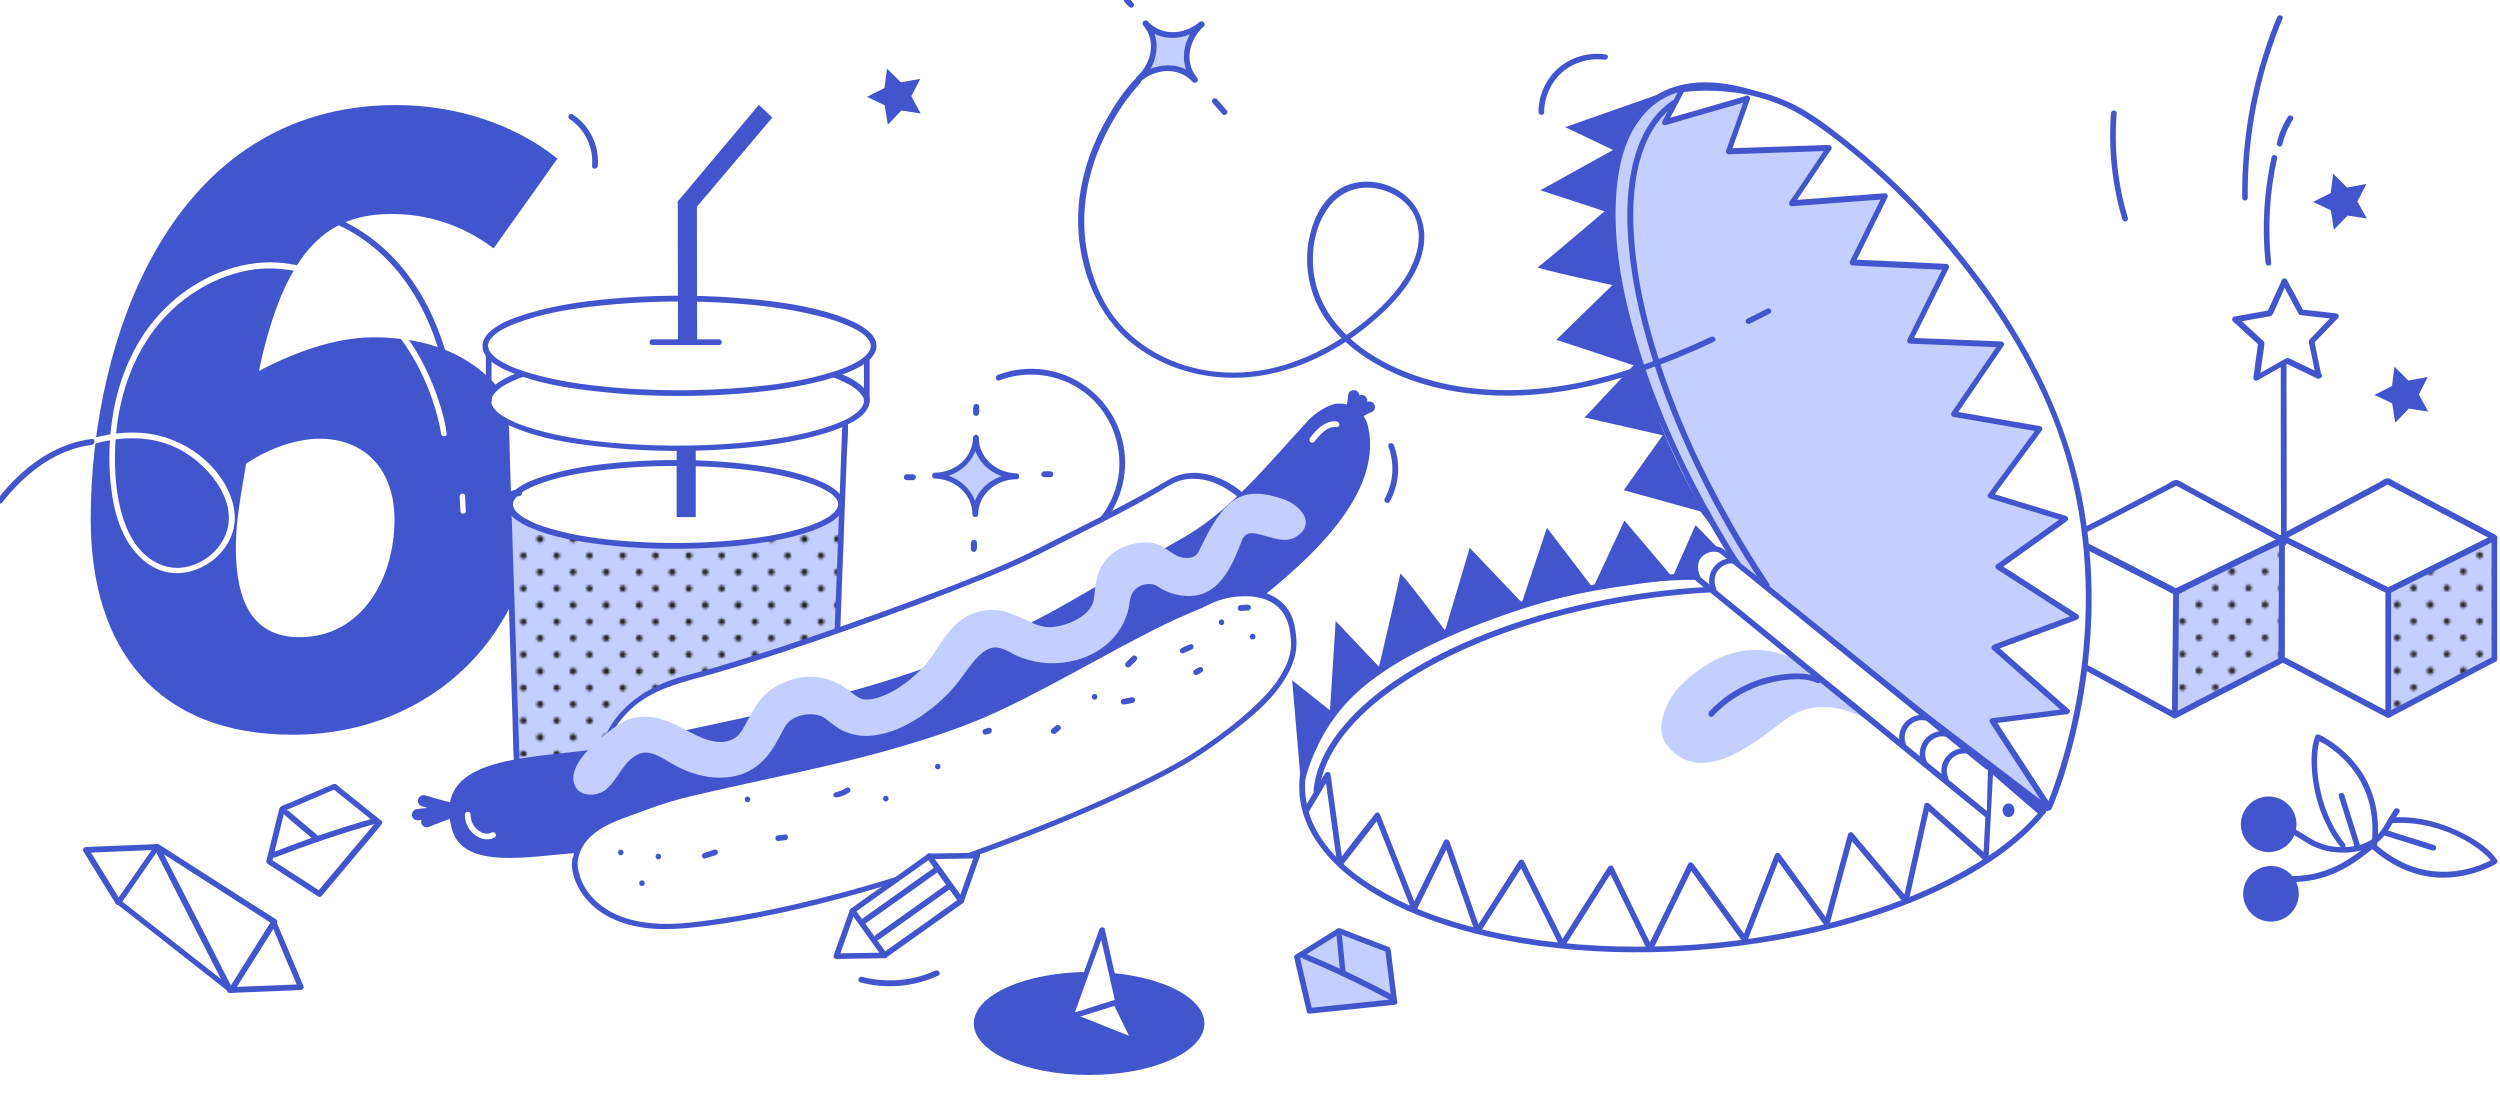 <?xml version="1.0" encoding="UTF-8"?> <!-- Generator: Adobe Illustrator 24.0.1, SVG Export Plug-In . SVG Version: 6.00 Build 0) --> <svg xmlns="http://www.w3.org/2000/svg" xmlns:xlink="http://www.w3.org/1999/xlink" id="Layer_1" x="0px" y="0px" viewBox="0 0 1097 484.9" style="enable-background:new 0 0 1097 484.9;" xml:space="preserve"> <style type="text/css"> .st0{fill:none;} .st1{fill:#1D1D1B;} .st2{fill:#C2CFFF;} .st3{opacity:0.95;} .st4{fill:url(#SVGID_1_);} .st5{fill:#4255CD;} .st6{fill:#FFFFFF;} .st7{fill:url(#SVGID_2_);} .st8{fill:#4155CD;} .st9{opacity:0.95;fill:url(#SVGID_3_);} </style> <pattern y="484.9" width="28.8" height="28.8" patternUnits="userSpaceOnUse" id="_x31_0_dpi_20_x25_" viewBox="1.4 -30.2 28.8 28.8" style="overflow:visible;"> <g> <rect x="1.4" y="-30.2" class="st0" width="28.8" height="28.8"></rect> <g> <path class="st1" d="M30.2,0c0.8,0,1.4-0.6,1.4-1.4c0-0.8-0.6-1.4-1.4-1.4c-0.8,0-1.4,0.6-1.4,1.4C28.8-0.6,29.4,0,30.2,0z"></path> <path class="st1" d="M15.8,0c0.8,0,1.4-0.6,1.4-1.4c0-0.8-0.6-1.4-1.4-1.4c-0.8,0-1.4,0.6-1.4,1.4C14.4-0.6,15,0,15.8,0z"></path> <path class="st1" d="M30.2-14.4c0.8,0,1.4-0.6,1.4-1.4c0-0.8-0.6-1.4-1.4-1.4c-0.8,0-1.4,0.6-1.4,1.4 C28.8-15,29.4-14.4,30.2-14.4z"></path> <path class="st1" d="M15.8-14.4c0.8,0,1.4-0.6,1.4-1.4c0-0.8-0.6-1.4-1.4-1.4c-0.8,0-1.4,0.6-1.4,1.4C14.4-15,15-14.4,15.8-14.4z "></path> <path class="st1" d="M8.6-7.2c0.8,0,1.4-0.6,1.4-1.4c0-0.8-0.6-1.4-1.4-1.4c-0.8,0-1.4,0.6-1.4,1.4C7.2-7.8,7.8-7.2,8.6-7.2z"></path> <path class="st1" d="M23-7.2c0.8,0,1.4-0.6,1.4-1.4c0-0.8-0.6-1.4-1.4-1.4c-0.8,0-1.4,0.6-1.4,1.4C21.6-7.8,22.2-7.2,23-7.2z"></path> <path class="st1" d="M8.6-21.6c0.8,0,1.4-0.6,1.4-1.4c0-0.8-0.6-1.4-1.4-1.4c-0.8,0-1.4,0.6-1.4,1.4C7.2-22.2,7.8-21.6,8.6-21.6z "></path> <path class="st1" d="M23-21.6c0.8,0,1.4-0.6,1.4-1.4c0-0.8-0.6-1.4-1.4-1.4c-0.8,0-1.4,0.6-1.4,1.4C21.6-22.2,22.2-21.6,23-21.6z "></path> </g> <g> <path class="st1" d="M1.4,0c0.8,0,1.4-0.6,1.4-1.4c0-0.8-0.6-1.4-1.4-1.4C0.6-2.9,0-2.2,0-1.4C0-0.6,0.6,0,1.4,0z"></path> <path class="st1" d="M1.4-14.4c0.8,0,1.4-0.6,1.4-1.4c0-0.8-0.6-1.4-1.4-1.4c-0.8,0-1.4,0.6-1.4,1.4C0-15,0.6-14.4,1.4-14.4z"></path> </g> <g> <path class="st1" d="M30.2-28.8c0.8,0,1.4-0.6,1.4-1.4c0-0.8-0.6-1.4-1.4-1.4c-0.8,0-1.4,0.6-1.4,1.4 C28.8-29.4,29.4-28.8,30.2-28.8z"></path> <path class="st1" d="M15.8-28.8c0.8,0,1.4-0.6,1.4-1.4c0-0.8-0.6-1.4-1.4-1.4c-0.8,0-1.4,0.6-1.4,1.4 C14.4-29.4,15-28.8,15.8-28.8z"></path> </g> <g> <path class="st1" d="M1.4-28.8c0.8,0,1.4-0.6,1.4-1.4c0-0.8-0.6-1.4-1.4-1.4C0.6-31.7,0-31,0-30.2C0-29.4,0.6-28.8,1.4-28.8z"></path> </g> </g> </pattern> <g> <g> <g> <polygon class="st2" points="954.8,259.5 954.3,314 1001.1,289.8 1001.6,236.7 "></polygon> </g> <g class="st3"> <pattern id="SVGID_1_" xlink:href="#_x31_0_dpi_20_x25_" patternTransform="matrix(1 0 0 1 -6.516 -16.48)" class="st3"> </pattern> <polygon class="st4" points="954.8,259.5 954.3,314 1001.1,289.8 1001.6,236.7 "></polygon> </g> <g> <g> <path class="st5" d="M953.6,259.5c-0.1,6.1-0.1,12.3-0.2,18.4c-0.1,9.8-0.2,19.5-0.3,29.3c0,2.3,0,4.5-0.1,6.8 c0,1,1.1,1.5,1.9,1.1c5.3-2.7,10.6-5.5,15.8-8.2c8.4-4.3,16.8-8.6,25.1-13c1.9-1,3.9-2,5.8-3c0.4-0.2,0.6-0.7,0.6-1.1 c0.1-6,0.1-12,0.2-18c0.1-9.5,0.2-19,0.2-28.6c0-2.2,0-4.4,0.1-6.6c0-1-1.1-1.5-1.9-1.1c-5.3,2.6-10.5,5.1-15.8,7.7 c-8.4,4.1-16.8,8.2-25.2,12.3c-1.9,0.9-3.9,1.9-5.8,2.8c-1.4,0.7-0.2,2.9,1.3,2.2c5.3-2.6,10.5-5.1,15.8-7.7 c8.4-4.1,16.8-8.2,25.2-12.3c1.9-0.9,3.9-1.9,5.8-2.8c-0.6-0.4-1.3-0.7-1.9-1.1c-0.1,6-0.1,12-0.2,18c-0.1,9.5-0.2,19-0.2,28.6 c0,2.2,0,4.4-0.1,6.6c0.2-0.4,0.4-0.7,0.6-1.1c-5.3,2.7-10.6,5.5-15.8,8.2c-8.4,4.3-16.8,8.6-25.1,13c-1.9,1-3.9,2-5.8,3 c0.6,0.4,1.3,0.7,1.9,1.1c0.1-6.1,0.1-12.3,0.2-18.4c0.1-9.8,0.2-19.5,0.3-29.3c0-2.3,0-4.5,0.1-6.8 C956.1,257.9,953.6,257.9,953.6,259.5z"></path> </g> </g> <g> <polyline class="st6" points="908.4,235.9 954.8,259.5 954.3,314 915.5,293.1 "></polyline> <g> <path class="st5" d="M907.8,236.9c5.2,2.7,10.4,5.3,15.6,8c8.3,4.2,16.6,8.5,25,12.7c1.9,1,3.8,2,5.8,2.9 c-0.2-0.4-0.4-0.7-0.6-1.1c-0.1,6.1-0.1,12.3-0.2,18.4c-0.1,9.8-0.2,19.5-0.3,29.3c0,2.3,0,4.5-0.1,6.8c0.6-0.4,1.3-0.7,1.9-1.1 c-4.4-2.4-8.8-4.7-13.1-7.1c-6.9-3.7-13.9-7.5-20.8-11.2c-1.6-0.9-3.2-1.7-4.8-2.6c-1.4-0.8-2.7,1.4-1.3,2.2 c4.4,2.4,8.8,4.7,13.1,7.1c6.9,3.7,13.9,7.5,20.8,11.2c1.6,0.9,3.2,1.7,4.8,2.6c0.8,0.4,1.9-0.1,1.9-1.1 c0.1-6.1,0.1-12.3,0.2-18.4c0.1-9.8,0.2-19.5,0.3-29.3c0-2.3,0-4.5,0.1-6.8c0-0.4-0.2-0.9-0.6-1.1c-5.2-2.7-10.4-5.3-15.6-8 c-8.3-4.2-16.6-8.5-25-12.7c-1.9-1-3.8-2-5.8-2.9C907.6,234.1,906.4,236.2,907.8,236.9L907.8,236.9z"></path> </g> </g> <g> <polyline class="st6" points="1001.6,236.7 954.8,259.5 908.4,235.9 955,211.6 1001.4,236.6 "></polyline> <g> <path class="st5" d="M1000.9,235.6c-5.3,2.6-10.5,5.1-15.8,7.7c-8.4,4.1-16.8,8.2-25.2,12.3c-1.9,0.9-3.9,1.9-5.8,2.8 c0.4,0,0.8,0,1.3,0c-5.2-2.7-10.4-5.3-15.6-8c-8.3-4.2-16.6-8.5-25-12.7c-1.9-1-3.8-2-5.8-2.9c0,0.7,0,1.4,0,2.2 c5.3-2.7,10.5-5.5,15.8-8.2c8.3-4.3,16.7-8.7,25-13c1.9-1,3.8-2,5.8-3c-0.4,0-0.8,0-1.3,0c5.2,2.8,10.5,5.6,15.7,8.5 c8.3,4.5,16.6,8.9,24.9,13.4c1.9,1,3.8,2.1,5.7,3.1c1.4,0.8,2.7-1.4,1.3-2.2c-5.3-2.8-10.5-5.7-15.8-8.5 c-8.4-4.5-16.7-9-25.1-13.5c-1.8-1-3.5-2.1-5.4-2.9c-1.4-0.6-3.6,1.2-4.7,1.8c-8,4.2-16,8.3-23.9,12.5 c-6.3,3.3-12.7,6.3-18.9,9.8c-0.1,0.1-0.2,0.1-0.3,0.2c-0.8,0.4-0.8,1.7,0,2.2c5.3,2.7,10.6,5.4,15.9,8.1 c8.3,4.3,16.7,8.5,25,12.8c1.8,0.9,3.6,2,5.4,2.8c1.4,0.6,3.6-1.1,4.7-1.7c8-3.9,16-7.8,24.1-11.8c4.1-2,8.1-4,12.2-5.9 c2.3-1.1,4.6-2.1,6.8-3.3c0.1-0.1,0.2-0.1,0.3-0.2C1003.6,237.1,1002.4,234.9,1000.9,235.6L1000.9,235.6z"></path> </g> </g> </g> <g> <g> <polygon class="st2" points="1048,259.2 1048,313.6 1094.6,289.1 1094.6,235.9 "></polygon> </g> <g class="st3"> <pattern id="SVGID_2_" xlink:href="#_x31_0_dpi_20_x25_" patternTransform="matrix(1 0 0 1 -6.516 -16.48)" class="st3"> </pattern> <polygon class="st7" points="1048,259.2 1048,313.6 1094.6,289.1 1094.6,235.9 "></polygon> </g> <g> <g> <path class="st5" d="M1046.7,259.2c0,6.1,0,12.3,0,18.4c0,9.8,0,19.5,0,29.3c0,2.3,0,4.5,0,6.8c0,1,1.1,1.5,1.9,1.1 c5.3-2.8,10.5-5.5,15.8-8.3c8.3-4.4,16.7-8.8,25-13.2c1.9-1,3.8-2,5.8-3c0.4-0.2,0.6-0.7,0.6-1.1c0-6,0-12,0-18 c0-9.5,0-19,0-28.6c0-2.2,0-4.4,0-6.6c0-1-1-1.5-1.9-1.1c-5.2,2.6-10.5,5.2-15.7,7.8c-8.4,4.2-16.7,8.3-25.1,12.5 c-1.9,1-3.9,1.9-5.8,2.9c-1.4,0.7-0.2,2.9,1.3,2.2c5.2-2.6,10.5-5.2,15.7-7.8c8.4-4.2,16.7-8.3,25.1-12.5c1.9-1,3.9-1.9,5.8-2.9 c-0.6-0.4-1.3-0.7-1.9-1.1c0,6,0,12,0,18c0,9.5,0,19,0,28.6c0,2.2,0,4.4,0,6.6c0.2-0.4,0.4-0.7,0.6-1.1 c-5.3,2.8-10.5,5.5-15.8,8.3c-8.3,4.4-16.7,8.8-25,13.2c-1.9,1-3.8,2-5.8,3c0.6,0.4,1.3,0.7,1.9,1.1c0-6.1,0-12.3,0-18.4 c0-9.8,0-19.5,0-29.3c0-2.3,0-4.5,0-6.8C1049.2,257.6,1046.7,257.6,1046.7,259.2z"></path> </g> </g> <g> <polygon class="st6" points="1048,259.2 1048,313.6 1001.4,289.1 1001.4,235.9 "></polygon> <g> <path class="st5" d="M1046.7,259.2c0,6.1,0,12.3,0,18.4c0,9.8,0,19.5,0,29.3c0,2.3,0,4.5,0,6.8c0.6-0.4,1.3-0.7,1.9-1.1 c-5.3-2.8-10.5-5.5-15.8-8.3c-8.3-4.4-16.7-8.8-25-13.2c-1.9-1-3.8-2-5.8-3c0.2,0.4,0.4,0.7,0.6,1.1c0-6,0-12,0-18 c0-9.5,0-19,0-28.6c0-2.2,0-4.4,0-6.6c-0.6,0.4-1.3,0.7-1.9,1.1c5.2,2.6,10.5,5.2,15.7,7.8c8.4,4.2,16.7,8.3,25.1,12.5 c1.9,1,3.9,1.9,5.8,2.9c1.4,0.7,2.7-1.4,1.3-2.2c-5.2-2.6-10.5-5.2-15.7-7.8c-8.4-4.2-16.7-8.3-25.1-12.5 c-1.9-1-3.9-1.9-5.8-2.9c-0.8-0.4-1.9,0.1-1.9,1.1c0,6,0,12,0,18c0,9.5,0,19,0,28.6c0,2.2,0,4.4,0,6.6c0,0.4,0.2,0.9,0.6,1.1 c5.3,2.8,10.5,5.5,15.8,8.3c8.3,4.4,16.7,8.8,25,13.2c1.9,1,3.8,2,5.8,3c0.8,0.4,1.9-0.1,1.9-1.1c0-6.1,0-12.3,0-18.4 c0-9.8,0-19.5,0-29.3c0-2.3,0-4.5,0-6.8C1049.2,257.6,1046.7,257.6,1046.7,259.2z"></path> </g> </g> <g> <polyline class="st6" points="1094.6,235.9 1048,259.2 1001.4,235.9 1047.8,211.3 1094.4,235.8 "></polyline> <g> <path class="st5" d="M1093.9,234.8c-5.2,2.6-10.5,5.2-15.7,7.8c-8.4,4.2-16.7,8.3-25.1,12.5c-1.9,1-3.9,1.9-5.8,2.9 c0.4,0,0.8,0,1.3,0c-5.2-2.6-10.5-5.2-15.7-7.8c-8.4-4.2-16.7-8.3-25.1-12.5c-1.9-1-3.9-1.9-5.8-2.9c0,0.7,0,1.4,0,2.2 c5.2-2.8,10.5-5.6,15.7-8.4c8.3-4.4,16.6-8.8,24.9-13.2c1.9-1,3.8-2,5.7-3.1c-0.4,0-0.8,0-1.3,0c5.3,2.8,10.5,5.5,15.8,8.3 c8.3,4.4,16.7,8.8,25,13.2c1.9,1,3.8,2,5.8,3c1.4,0.7,2.7-1.4,1.3-2.2c-5.3-2.8-10.6-5.6-15.9-8.4c-8.4-4.4-16.8-8.9-25.2-13.3 c-1.8-0.9-3.6-2.1-5.4-2.9c-1.4-0.6-3.6,1.2-4.7,1.8c-7.9,4.2-15.9,8.4-23.8,12.7c-6.3,3.3-12.7,6.5-18.8,10 c-0.1,0.1-0.2,0.1-0.3,0.2c-0.8,0.4-0.8,1.7,0,2.2c5.3,2.6,10.6,5.3,15.9,7.9c8.4,4.2,16.8,8.4,25.2,12.6c1.8,0.9,3.6,2,5.4,2.7 c1.4,0.6,3.6-1.1,4.7-1.7c8-4,16-8,24-12c6.3-3.1,12.7-6.1,18.9-9.4c0.1-0.1,0.2-0.1,0.3-0.2 C1096.6,236.3,1095.4,234.1,1093.9,234.8L1093.9,234.8z"></path> </g> </g> </g> <g> <path class="st8" d="M128.4,322.4c-59.4,0-88.6-37.5-88.6-94.6c0-78,34.8-181.7,134-181.7c26.1,0,51.9,8.3,70.8,23.5l-28,39.4 c-15.1-11.4-31-15.1-44.7-15.1c-26.9,0-46.6,13.6-58.3,68.9c7.2-3.8,28.8-14.8,50.3-14.8c50,0,70.8,33.3,70.8,71.9 C234.8,275.8,190.9,322.4,128.4,322.4z M173.1,228.1c0-22.3-13.2-35.6-32.9-35.6c-8.7,0-21.2,3.4-32.2,11 c-3.4,19.3-4.5,27.6-4.5,37.1c0,23.1,7.2,39,28,39C158.7,279.6,173.1,253.9,173.1,228.1z"></path> </g> <polygon class="st6" points="261.8,240.9 224.1,241.8 221.7,173.9 259.7,178.6 "></polygon> <g> <g> <polygon class="st6" points="166.4,360.9 146.8,345.1 123.7,354.9 118,377.9 140.1,392.2 "></polygon> <g> <path class="st8" d="M167.3,360.1c-5.7-4.6-11.5-9.2-17.2-13.8c-0.8-0.7-1.6-1.3-2.4-2c-0.5-0.4-0.9-0.4-1.5-0.2 c-6.6,2.8-13.3,5.6-19.9,8.5c-1,0.4-2.1,0.7-3,1.3c-0.7,0.4-0.8,1.2-1,2c-1,3.9-2,7.8-2.9,11.7c-0.8,3.4-1.7,6.7-2.5,10.1 c-0.1,0.6,0.1,1.1,0.6,1.4c6.5,4.2,12.9,8.4,19.4,12.5c0.9,0.6,1.8,1.2,2.7,1.8c0.4,0.3,1.2,0.2,1.5-0.2 c7.7-9.1,15.4-18.3,23-27.4c1.1-1.3,2.2-2.6,3.2-3.9c1-1.2-0.7-3-1.8-1.8c-7.7,9.1-15.4,18.3-23,27.4c-1.1,1.3-2.2,2.6-3.2,3.9 c0.5-0.1,1-0.1,1.5-0.2c-6.5-4.2-12.9-8.4-19.4-12.5c-0.9-0.6-1.8-1.2-2.7-1.8c0.2,0.5,0.4,0.9,0.6,1.4c1.7-6.7,3.4-13.4,5-20.1 c0.2-1,0.5-1.9,0.7-2.9c-0.2,0.2-0.4,0.5-0.6,0.7c6.7-2.9,13.4-5.7,20.1-8.6c1-0.4,1.9-0.8,2.9-1.2c-0.5-0.1-1-0.1-1.5-0.2 c5.7,4.6,11.5,9.2,17.2,13.8c0.8,0.7,1.6,1.3,2.4,2C166.8,362.8,168.6,361.1,167.3,360.1z"></path> </g> </g> <g> <g> <path class="st8" d="M163.9,359.1c-14.9,4.2-29.6,9.2-44,14.8c-1.5,0.6-0.8,3,0.7,2.4c14.4-5.6,29.1-10.6,44-14.8 C166.1,361,165.5,358.6,163.9,359.1L163.9,359.1z"></path> </g> </g> <g> <g> <path class="st8" d="M140.1,367.2c-3.9-3.3-7.8-6.7-11.8-10c-0.6-0.5-1.1-0.9-1.7-1.4c-0.5-0.4-1.3-0.5-1.8,0 c-0.4,0.4-0.5,1.3,0,1.8c3.9,3.3,7.8,6.7,11.8,10c0.6,0.5,1.1,0.9,1.7,1.4c0.5,0.4,1.3,0.5,1.8,0 C140.6,368.5,140.6,367.6,140.1,367.2L140.1,367.2z"></path> </g> </g> </g> <g> <path class="st2" d="M224.7,226.1c-1.1,2.6,1.1,111.8,1.1,111.8l141.5-26.5l2.8-85.3"></path> <pattern id="SVGID_3_" xlink:href="#_x31_0_dpi_20_x25_" patternTransform="matrix(1 0 0 1 -23.931 -45.281)"> </pattern> <path class="st9" d="M224.2,234.7c-1.1,2.6,2.1,97.5,2.1,97.5l140.1-9.5l3.1-88"></path> <g> <ellipse class="st6" cx="297.4" cy="175.9" rx="83" ry="20.8"></ellipse> <g> <path class="st5" d="M379.1,175.9c0,1-0.3,1.8-1,2.8c-0.7,1.1-1.8,2.1-2.9,2.9c-3.3,2.5-7.3,4-11.2,5.4 c-12.4,4.2-25.6,6.1-38.6,7.3c-16.7,1.5-33.5,1.6-50.2,0.5c-13.7-0.9-27.6-2.6-40.8-6.5c-4.4-1.3-8.8-2.8-12.8-5.2 c-2.3-1.3-5-3.3-5.8-5.7c-0.3-1-0.3-1.8,0-2.8c0.3-0.9,1.1-2,1.9-2.8c2.6-2.6,6.2-4.2,9.6-5.6c11.5-4.6,24.1-6.6,36.4-7.9 c16.5-1.8,33.2-2.2,49.8-1.4c14.3,0.7,28.8,2.2,42.7,5.8c4.8,1.2,9.7,2.7,14.1,4.9c2.8,1.3,6,3.1,7.7,5.7 C378.8,174.1,379.1,175,379.1,175.9c0,1.6,2.5,1.6,2.5,0c0-2.9-1.9-5.3-4.1-7.1c-3.4-2.7-7.4-4.5-11.5-5.9 c-12.6-4.6-26.2-6.5-39.5-7.7c-17.4-1.6-34.9-1.8-52.3-0.5c-14,1-28.3,2.8-41.7,7c-4.4,1.4-8.9,3-12.9,5.5 c-2.5,1.6-5.2,3.8-6.1,6.8c-2,6.9,6.8,11.4,11.9,13.5c11.6,5,24.6,7,37.1,8.4c17.2,2,34.6,2.4,51.9,1.5 c14.7-0.8,29.6-2.4,43.9-6.2c4.9-1.3,9.9-2.9,14.4-5.3c3-1.5,6.2-3.5,7.9-6.5c0.7-1.1,1-2.4,1-3.7 C381.6,174.3,379.1,174.3,379.1,175.9z"></path> </g> </g> <g> <ellipse class="st6" cx="296.4" cy="221.3" rx="72.7" ry="18.2"></ellipse> <g> <path class="st5" d="M367.8,221.3c0,0.8-0.3,1.6-0.9,2.4c-0.6,0.9-1.6,1.8-2.5,2.5c-2.9,2.1-6.4,3.5-9.8,4.7 c-10.9,3.7-22.5,5.3-33.8,6.3c-14.6,1.3-29.3,1.4-43.9,0.4c-12-0.8-24.1-2.3-35.6-5.7c-3.8-1.1-7.6-2.5-11-4.5 c-2-1.2-4.4-2.9-5-5c-0.3-0.9-0.3-1.4,0-2.3c0.3-0.8,1-1.7,1.7-2.4c2.3-2.2,5.3-3.6,8.2-4.8c10.1-4,21.1-5.7,31.8-6.9 c14.4-1.6,29.1-1.9,43.6-1.2c12.5,0.6,25.2,1.9,37.4,5.1c4.2,1.1,8.4,2.3,12.3,4.2c2.4,1.2,5.3,2.7,6.8,5 C367.6,219.8,367.8,220.5,367.8,221.3c0,1.6,2.5,1.6,2.5,0c0-2.6-1.7-4.8-3.7-6.3c-3-2.4-6.5-3.9-10.1-5.2 c-11.1-4-23.2-5.7-35-6.8c-15.1-1.4-30.5-1.5-45.6-0.4c-12.4,0.9-24.9,2.5-36.8,6.2c-3.8,1.2-7.7,2.6-11.1,4.8 c-2.3,1.4-4.6,3.4-5.4,6.1c-1.8,6.2,6.1,10.1,10.5,12c10.2,4.3,21.5,6.1,32.5,7.4c15.1,1.8,30.5,2.1,45.7,1.3 c12.9-0.7,25.9-2.1,38.4-5.4c4.3-1.2,8.7-2.6,12.7-4.7c2.6-1.3,5.4-3.1,6.9-5.7c0.6-1,0.9-2.1,0.9-3.2 C370.3,219.7,367.8,219.7,367.8,221.3z"></path> </g> </g> <g> <ellipse class="st6" cx="298.2" cy="151.8" rx="85.2" ry="20.8"></ellipse> <g> <path class="st5" d="M382.1,151.8c0,1-0.3,1.8-1,2.8c-0.7,1-1.8,2-2.9,2.8c-3.5,2.5-7.6,4.1-11.6,5.4 c-12.7,4.2-26.3,6.1-39.6,7.2c-17.2,1.5-34.5,1.6-51.7,0.5c-14-1-28.2-2.6-41.8-6.5c-4.5-1.3-9.1-2.8-13.2-5.2 c-2.3-1.3-5.1-3.3-5.9-5.7c-0.3-1-0.3-1.7,0-2.8c0.3-0.9,1.2-2,2-2.8c2.7-2.6,6.3-4.2,9.7-5.5c11.9-4.6,24.8-6.6,37.4-7.9 c16.9-1.8,34.1-2.2,51.1-1.4c14.8,0.7,29.6,2.2,44,5.8c5,1.2,9.9,2.7,14.6,4.9c2.8,1.3,6.2,3.1,7.9,5.7 C381.8,150.1,382.1,150.9,382.1,151.8c0,1.6,2.5,1.6,2.5,0c0-3-2-5.4-4.3-7.1c-3.4-2.7-7.6-4.4-11.7-5.9 c-13-4.6-27-6.5-40.6-7.7c-17.8-1.6-35.8-1.8-53.6-0.5c-14.4,1-29.1,2.8-43,7c-4.5,1.4-9.2,3-13.2,5.5c-2.6,1.6-5.3,3.8-6.2,6.8 c-2.1,7,7.2,11.5,12.3,13.5c12,5,25.3,7,38.1,8.4c17.6,2,35.5,2.4,53.2,1.5c15.1-0.8,30.5-2.4,45.1-6.2c5-1.3,10-2.9,14.7-5.2 c3-1.5,6.3-3.5,8.1-6.4c0.7-1.1,1.1-2.4,1.1-3.7C384.7,150.2,382.2,150.2,382.1,151.8z"></path> </g> </g> <g> <g> <path class="st5" d="M215.7,175.9c0-5.7,0-11.5,0-17.2c0-0.8,0-1.6,0-2.4c0-1.6-2.5-1.6-2.5,0c0,5.7,0,11.5,0,17.2 c0,0.8,0,1.6,0,2.4C213.2,177.5,215.7,177.5,215.7,175.9L215.7,175.9z"></path> </g> </g> <g> <g> <path class="st5" d="M381.6,175.9c0-5.1,0-10.3,0-15.4c0-0.7,0-1.5,0-2.2c0-1.6-2.5-1.6-2.5,0c0,5.1,0,10.3,0,15.4 c0,0.7,0,1.5,0,2.2C379.1,177.5,381.6,177.5,381.6,175.9L381.6,175.9z"></path> </g> </g> <g> <line class="st6" x1="222" y1="185" x2="226.7" y2="334.6"></line> <g> <path class="st5" d="M220.7,185c0.2,5,0.3,10,0.5,15c0.4,11.9,0.8,23.8,1.1,35.7c0.5,14.4,0.9,28.8,1.4,43.1 c0.4,12.4,0.8,24.9,1.2,37.3c0.2,6.1,0.2,12.1,0.6,18.2c0,0.1,0,0.2,0,0.3c0.1,1.6,2.6,1.6,2.5,0c-0.2-5-0.3-10-0.5-15 c-0.4-11.9-0.8-23.8-1.1-35.7c-0.5-14.4-0.9-28.8-1.4-43.1c-0.4-12.4-0.8-24.9-1.2-37.3c-0.2-6.1-0.2-12.1-0.6-18.2 c0-0.1,0-0.2,0-0.3C223.2,183.4,220.7,183.4,220.7,185L220.7,185z"></path> </g> </g> <g> <line class="st6" x1="366.9" y1="290" x2="370.9" y2="186.4"></line> <g> <path class="st5" d="M368.2,290c0.1-3.4,0.3-6.9,0.4-10.3c0.3-8.3,0.6-16.5,0.9-24.8c0.4-9.9,0.8-19.9,1.1-29.8 c0.3-8.6,0.7-17.3,1-25.9c0.2-4.2,0.6-8.4,0.5-12.6c0-0.1,0-0.1,0-0.2c0.1-1.6-2.4-1.6-2.5,0c-0.1,3.4-0.3,6.9-0.4,10.3 c-0.3,8.3-0.6,16.5-0.9,24.8c-0.4,9.9-0.8,19.9-1.1,29.8c-0.3,8.6-0.7,17.3-1,25.9c-0.2,4.2-0.6,8.4-0.5,12.6c0,0.1,0,0.1,0,0.2 C365.6,291.6,368.1,291.6,368.2,290L368.2,290z"></path> </g> </g> <polygon class="st5" points="297.5,150.1 297.4,88.4 333,46 338.9,51.6 305.8,90.7 305.9,150.1 "></polygon> <g> <g> <path class="st5" d="M286.2,151.4c9.8,0,19.5,0,29.3,0c1.6,0,1.6-2.5,0-2.5c-9.8,0-19.5,0-29.3,0 C284.6,148.9,284.6,151.4,286.2,151.4L286.2,151.4z"></path> </g> </g> <rect x="296.9" y="197.3" class="st5" width="8.4" height="29.6"></rect> </g> <g> <g> <g> <path class="st6" d="M262.1,342.9c0.8-10.1,2.9-20.5,10.4-28.8c2.6-3.3,6.2-6.5,10.9-9.3s10.6-5.3,17.9-7.2 c43.9-11.5,131.1-43.4,153.6-55.2c13.5-7.1,41.4-20.4,57.8-30.5c12.7-7.8,29.8,0.6,38.1,13c13.4,21.5-8.8,32.1-31.2,35.1 c-3.4,1.1-7,2.2-10.8,3.5c-59.4,19.1-172.3,55.5-220.5,71c-3,1-5.8,1.9-8.4,2.8c-4.4,1.2-9.3,2.8-12.8,4.2 C263.9,342.3,262.1,342.9,262.1,342.9z"></path> <g> <path class="st5" d="M263.3,342.9c0.6-6.6,1.6-13.3,4.4-19.4c2.8-6,7.4-11.3,12.7-15.3c9.5-6.9,20.9-9.3,31.9-12.4 c20.5-5.9,40.7-12.7,60.8-19.8c19.7-6.9,39.3-14.2,58.7-22.1c6.7-2.7,13.4-5.5,20-8.7c8.1-3.9,16-8.1,24-12.1 c11-5.5,22-11.1,32.6-17.3c2.4-1.4,4.7-3,7.2-4.1c2.6-1.1,5.4-1.7,8.2-1.6c5.7,0,11.2,2.2,15.9,5.4c5,3.3,9.3,7.9,11.9,13.3 c2,4.3,2.9,9.3,0.9,13.7c-1.9,4.1-5.6,7.1-9.5,9.2c-4.9,2.7-10.4,4.4-15.8,5.6c-2.9,0.6-6,0.8-8.8,1.7c-3.5,1.1-7,2.2-10.4,3.3 c-4.3,1.4-8.6,2.8-12.9,4.2c-9.9,3.2-19.8,6.4-29.7,9.6c-22.5,7.2-44.9,14.5-67.4,21.7c-21.8,7-43.6,14-65.3,21 c-9.2,3-18.4,5.9-27.6,8.9c-9.1,2.9-18.2,6.1-27.4,8.8c-5.3,1.5-10.5,3.6-15.8,5.2c-1.5,0.5-0.9,2.9,0.7,2.4 c5.8-1.7,11.5-3.9,17.3-5.6c5.1-1.5,10-3.3,15.1-4.9c8.5-2.7,17-5.5,25.5-8.2c21.5-6.9,43-13.9,64.6-20.8 c23.1-7.4,46.3-14.9,69.4-22.3c20.6-6.6,41.2-13.3,61.8-19.9c1.6-0.5,3.1-1.1,4.8-1.4c1.5-0.2,3-0.5,4.5-0.8 c3-0.6,5.9-1.3,8.7-2.2c5-1.6,10-3.7,14.2-6.9c3.5-2.7,6.5-6.3,7.5-10.7c1.1-5.1-0.4-10.3-2.9-14.7 c-5.5-9.8-16.9-17.7-28.2-18.2c-2.8-0.1-5.6,0.3-8.3,1.2c-2.6,0.9-4.8,2.4-7.1,3.7c-5.2,3.1-10.6,6-16,8.9 c-10.8,5.7-21.8,11.2-32.7,16.7c-6.1,3.1-12.1,6.2-18.4,8.9c-18.1,7.9-36.6,14.7-55.1,21.5c-21.2,7.7-42.5,15-64,21.6 c-4.6,1.4-9.2,2.8-13.8,4.1c-5.3,1.5-10.7,2.7-15.8,4.6c-12.4,4.6-23.6,13-28.7,25.6c-2.4,5.9-3.4,12.3-3.9,18.7 C260.7,344.5,263.2,344.5,263.3,342.9z"></path> </g> </g> <g> <path class="st5" d="M252.9,374.3c-19.3,1.2-49.4,7.8-54.5-10.2c-10.7-38,48.9-29.6,77.5-38.3c4-0.9,7.9-1.7,11.8-2.6 c65.7-13.9,124.6-25.5,185-61.1c9-5.3,21.3-11.8,33.8-18.9c3.1-1.8,6.3-3.6,9.4-5.4c23.5-12.4,40.2-34,58.6-53.8 c3.3-3.2,6.9-5.4,10.8-6.7c7.1-1.2,13.6,2.9,15.1,10.2c6.7,31.6-30.4,62.5-57.3,82.7c-1.9,1.3-3.9,2.6-5.8,3.8 c-17,10.8-33.6,19.3-41.7,23.7c-34.4,19-69.9,36.2-105.7,52.3c0,0-48.8,8.6-85.5,15.1c-2.8,0.6-5.3,1.1-7.8,1.5 C282,368.6,267,372.3,252.9,374.3"></path> </g> <g> <path class="st6" d="M252.4,377c2.4-15.8,22.9-19.2,36.2-24.8c2.6-0.9,5.3-1.7,8.3-2.5c35.1-9.4,99.8-18.6,145.5-41.1 c28.1-13.9,53.9-29.5,74.8-38.9c3.5-1.6,6.8-3,10-4.2c13.8-8.2,37.4-8.3,39.8,11.1c0.7,3.1,0.8,6.1,0.3,9.1 c-2.9,17.9-26.7,34.3-41,44.2c-25.5,17.8-140.9,67.7-224.8,76.3C259.2,410.5,250.7,385.1,252.4,377z"></path> <g> <path class="st5" d="M253.6,377.3c1.9-11.4,13.6-16.1,23.3-19.5c5.6-2,11.2-4.2,16.9-5.9c5.4-1.6,10.8-2.9,16.2-4.1 c25.9-6,52-11,77.6-18c13.6-3.8,27.2-8,40.3-13.3c14.5-5.9,28.4-13.4,42.2-20.8c13.5-7.3,26.9-14.8,40.6-21.5 c3.1-1.5,6.1-2.9,9.3-4.3c3.2-1.4,6.5-2.6,9.6-4.2c4.4-2.3,9.4-3.7,14.4-4c4.7-0.3,9.6,0.2,13.8,2.5c4.3,2.4,6.9,6.5,7.9,11.2 c0.7,3.7,1.2,7.4,0.4,11.2c-0.6,2.9-1.7,5.6-3.2,8.2c-3,5.5-7.3,10.2-11.8,14.5c-8.2,7.8-17.6,14.7-27.1,20.9 c-5.7,3.7-11.7,6.9-17.8,10c-19.1,9.7-39,18.1-59,25.8c-24.9,9.6-50.2,18.2-76,25.2c-13,3.5-26.1,6.7-39.3,9.2 c-6.2,1.2-12.3,2.2-18.6,3.1c-6.5,0.9-13.2,1.8-19.8,1.9c-10.2,0.1-21.1-1.6-29.5-7.9c-4.8-3.6-8.7-8.8-10-14.8 C253.5,381,253.3,378.8,253.6,377.3c0.3-1.6-2.1-2.2-2.4-0.7c-1,4.8,0.9,10.1,3.4,14.2c4.2,6.9,11,11.6,18.6,14.1 c12.1,4.1,25,2.9,37.4,1.3c13.2-1.7,26.2-4.3,39.1-7.2c27.1-6.3,53.7-14.5,79.9-24c22.5-8.1,44.8-17.1,66.4-27.3 c7.6-3.6,15.2-7.3,22.5-11.5c7.3-4.1,14.1-9,20.8-14c10.2-7.7,21.2-16.6,26.8-28.5c1.2-2.6,2.2-5.4,2.6-8.3 c0.5-3.8,0-7.5-0.7-11.2c-1-4.8-3.7-9-7.9-11.7c-8.3-5.4-19.9-4.2-28.6-0.6c-2.8,1.1-5.4,2.6-8.1,3.7c-3.5,1.4-7,3-10.4,4.6 c-6.6,3.1-13.1,6.5-19.5,9.9c-14.8,7.9-29.4,16-44.3,23.6c-13.3,6.8-26.9,12.5-41.1,17.2c-27,8.9-55,14.8-82.8,20.8 c-11.8,2.6-23.8,5-35.3,8.7c-2.7,0.9-5.4,2-8.1,3c-2.7,1-5.4,1.9-8.1,2.9c-5.2,1.9-10.3,4.2-14.7,7.6c-4,3.2-6.9,7.6-7.7,12.7 C250.9,378.2,253.4,378.9,253.6,377.3z"></path> </g> </g> <g> <g> <path class="st5" d="M309.5,376.7c1.5-0.5,3.1-1,4.6-1.5c0.6-0.2,1.1-0.9,0.9-1.5c-0.2-0.6-0.9-1.1-1.5-0.9 c-1.5,0.5-3.1,1-4.6,1.5c-0.6,0.2-1.1,0.9-0.9,1.5C308.2,376.5,308.9,376.9,309.5,376.7L309.5,376.7z"></path> </g> </g> <g> <g> <path class="st5" d="M367.3,349.9c1.9-0.4,3.7-1.1,5.3-2.1c0.6-0.3,0.8-1.1,0.4-1.7c-0.4-0.6-1.1-0.8-1.7-0.4 c-0.4,0.2-0.8,0.5-1.2,0.7c-0.2,0.1-0.4,0.2-0.6,0.3c-0.1,0-0.4,0.2-0.1,0.1c-0.1,0-0.2,0.1-0.3,0.1c-0.8,0.3-1.7,0.6-2.5,0.8 c-0.6,0.1-1.1,0.9-0.9,1.5C366,349.7,366.6,350,367.3,349.9L367.3,349.9z"></path> </g> </g> <g> <g> <path class="st5" d="M519.5,286.5c1.2-0.5,2.4-1,3.6-1.6c0.3-0.1,0.5-0.5,0.6-0.7c0.1-0.3,0-0.7-0.1-1 c-0.2-0.3-0.4-0.5-0.7-0.6c-0.1,0-0.2,0-0.3,0c-0.2,0-0.4,0.1-0.6,0.2c-1.2,0.5-2.4,1-3.6,1.6c-0.3,0.1-0.5,0.5-0.6,0.7 c-0.1,0.3,0,0.7,0.1,1c0.2,0.3,0.4,0.5,0.7,0.6c0.1,0,0.2,0,0.3,0C519.1,286.7,519.3,286.6,519.5,286.5L519.5,286.5z"></path> </g> </g> <g> <g> <path class="st5" d="M544.3,268.1c1.1-0.1,2.2-0.1,3.3-0.2c0.3,0,0.6-0.1,0.9-0.4c0.2-0.2,0.4-0.6,0.4-0.9 c0-0.7-0.5-1.2-1.2-1.2c-0.4,0-0.8,0-1.2-0.1c-0.7,0-1.3,0.6-1.2,1.2c0,0.7,0.5,1.2,1.2,1.2c0.4,0,0.8,0,1.2,0.1 c0-0.8,0-1.7,0-2.5c-1.1,0.1-2.2,0.1-3.3,0.2c-0.3,0-0.6,0.1-0.9,0.4c-0.2,0.2-0.4,0.6-0.4,0.9c0,0.3,0.1,0.7,0.4,0.9 C543.7,268,544,268.1,544.3,268.1L544.3,268.1z"></path> </g> </g> <g> <path class="st2" d="M267,345.4c4.9-4.8,6.9-12,13.9-14.8c2.8-0.9,5.8,0,8.7,1.5c3,1.5,5.9,3.5,8.4,4.7 c7.6,3.7,15.9,5.5,24.3,3.8c8-1.7,13.8-6.9,17.8-13.8c1.5-2.5,2.8-5.1,4.2-7.7c3.7-6.6,13.8-6.6,17.3-4.2c2.8,2,5.4,4.4,8.6,5.9 c3.8,1.7,8.1,2.4,12.2,2c7.9-0.7,15.3-4.2,21.8-8.6c6.4-4.3,12.2-9.6,16.9-15.8c3.8-5,8.9-13.3,14.5-14.2 c4.1-0.7,8.7,2.8,10.2,3.4c7.6,3.3,15.4,4.3,23.6,2.7c13.7-2.6,24.8-12.3,26.4-26.7c0.8-7.1,8.7-8.6,12-6.4 c3.3,2.2,6.7,3.6,10.6,4.1c16.2,2.3,22.1-12.6,26.8-24.8c0.7-1.3,2.3-2.9,4.6-2.5c5.5,0.4,12.7,4.8,18.3,1.9 c9.1-5.1,4.3-13.1-4.4-16.7c-19.4-6.7-26.6-0.5-37.6,22.6c-1.8,4.1-7.1,3.3-9.8,2c-3.3-1.7-5.9-4.4-9.5-5.3 c-3.7-0.9-8.1-0.4-11.7,0.7c-5.5,1.7-10.2,5.6-12.6,10.9c-1.9,4.2-2.4,12.2-2.5,12.8c-1.3,8.5-15.1,13-21.1,12.2 c-3.5-0.5-5-1.3-8.1-2.8c-3.3-1.5-6.6-3.1-10.1-4c-8.4-2.1-16.8,0.8-22.7,7.1c-5,5.3-8,12.2-13.1,17.6 c-4.6,4.8-10.6,9.5-16.4,11.9c-3.2,1.4-6.1,2.3-9.3,2c-1.8-0.2-3.9-1.7-5.9-3.3c-6.3-4.9-13.2-7.6-21.3-6.4 c-7.5,1.1-14.4,4.6-19,10.7c-2.5,3.3-4.2,6.9-6.2,10.5c-1.4,2.6-2.8,4.7-5.1,5.9c-6.8,3.4-14.6-0.7-20.8-4 c-8.4-4.6-17-8.1-26.5-4.1c-2.3,1-26.7,16.8-22.3,28.2C254.1,350,263.1,349.9,267,345.4L267,345.4z"></path> </g> <g> <g> <g> <path class="st5" d="M591.5,173.9c0,0.4-0.1,0.7-0.1,1.1c0-0.2,0.1-0.4,0.1-0.7c-0.2,1.8-0.5,3.6-0.8,5.3 c-0.1,0.7-0.1,1.3,0.3,1.9c0.3,0.5,0.9,1,1.5,1.1c0.6,0.1,1.4,0.1,1.9-0.3c0.5-0.3,1-0.9,1.1-1.5c0.4-2.4,0.7-4.7,1-7.1 c0.1-0.6-0.3-1.4-0.7-1.8c-0.4-0.4-1.1-0.8-1.8-0.7c-0.6,0-1.3,0.2-1.8,0.7c-0.1,0.2-0.3,0.3-0.4,0.5 C591.6,173.1,591.5,173.5,591.5,173.9L591.5,173.9z"></path> </g> </g> <g> <g> <path class="st5" d="M596.4,173.6c-0.6,0.5-1.2,1-1.7,1.5c-0.5,0.6-1,1.3-1.5,1.9c-0.7,1-1.2,2-1.9,3 c-0.7,1.1-0.3,2.8,0.9,3.4c1.2,0.7,2.7,0.3,3.4-0.9c0.8-1.3,1.6-2.7,2.5-3.9c-0.1,0.2-0.3,0.3-0.4,0.5c0.5-0.6,1-1.1,1.5-1.6 c-0.2,0.1-0.3,0.3-0.5,0.4c0,0,0,0,0.1,0c0.3-0.2,0.5-0.4,0.7-0.6c0.2-0.2,0.4-0.5,0.4-0.9c0.2-0.6,0.1-1.4-0.3-1.9 c-0.3-0.5-0.9-1-1.5-1.1C597.7,173.2,596.9,173.2,596.4,173.6L596.4,173.6z"></path> </g> </g> <g> <g> <path class="st5" d="M600.1,176.3c-2,0.8-3.8,1.7-5.5,2.9c-0.5,0.4-1,0.8-1.1,1.5c-0.2,0.6-0.1,1.4,0.3,1.9 c0.3,0.5,0.9,1,1.5,1.1c0.6,0.1,1.4,0.1,1.9-0.3c1.3-1,2.8-1.8,4.3-2.4c-0.2,0.1-0.4,0.2-0.6,0.3c0.2-0.1,0.4-0.2,0.6-0.3 c0.6-0.2,1.1-0.6,1.5-1.1c0.3-0.5,0.4-1.3,0.3-1.9c-0.2-0.6-0.6-1.2-1.1-1.5C601.5,176.2,600.7,176,600.1,176.3L600.1,176.3z"></path> </g> </g> </g> <g> <g> <g> <path class="st5" d="M188.6,362.7c0.7-0.3,1.4-0.6,2.1-0.9c0.1-0.1,0.7-0.2,0,0c0.2-0.1,0.4-0.2,0.6-0.2 c0.3-0.1,0.7-0.3,1-0.4c1.5-0.6,3-1.1,4.5-1.7c1.2-0.4,2.2-1.7,1.7-3.1c-0.4-1.2-1.8-2.2-3.1-1.7c-3.2,1.1-6.3,2.3-9.4,3.8 c-0.5,0.2-1,0.9-1.1,1.5c-0.2,0.6-0.1,1.4,0.3,1.9C186,363.1,187.4,363.3,188.6,362.7L188.6,362.7z"></path> </g> </g> <g> <g> <path class="st5" d="M184,359.9c0.4-0.1,0.9-0.1,1.3-0.2c-0.2,0-0.4,0.1-0.7,0.1c2.4-0.3,4.9-0.5,7.3-0.4 c1.3,0,2.6-1.2,2.5-2.5c-0.1-1.4-1.1-2.5-2.5-2.5c-3.1,0-6.2,0.2-9.3,0.7c-0.6,0.1-1.2,0.7-1.5,1.1c-0.3,0.5-0.4,1.3-0.3,1.9 c0.2,0.6,0.6,1.2,1.1,1.5C182.7,360,183.3,360,184,359.9L184,359.9z"></path> </g> </g> <g> <g> <path class="st5" d="M185.2,353.8c1.8,0.6,3.7,1.1,5.5,1.6c1.9,0.5,3.8,1.1,5.7,1.5c1.3,0.3,2.8-0.4,3.1-1.7 c0.3-1.3-0.4-2.8-1.7-3.1c-1.9-0.4-3.8-1-5.7-1.5c-1.8-0.5-3.7-1-5.5-1.6c-1.2-0.4-2.8,0.5-3.1,1.7 C183.1,352.1,183.8,353.3,185.2,353.8L185.2,353.8z"></path> </g> </g> </g> <g> <g> <path class="st5" d="M341.9,369c1-0.1,2-0.3,3-0.4c0.3,0,0.6-0.3,0.7-0.6c0.2-0.3,0.2-0.7,0.1-1c-0.1-0.3-0.3-0.6-0.6-0.7 c-0.1,0-0.2-0.1-0.3-0.1c-0.2-0.1-0.4-0.1-0.7,0c-1,0.1-2,0.3-3,0.4c-0.3,0-0.6,0.3-0.7,0.6c-0.2,0.3-0.2,0.7-0.1,1 c0.1,0.3,0.3,0.6,0.6,0.7c0.1,0,0.2,0.1,0.3,0.1C341.4,369.1,341.7,369.1,341.9,369L341.9,369z"></path> </g> </g> <g> <g> <path class="st5" d="M388.7,351.7c1.6,0,1.6-2.5,0-2.5C387.1,349.2,387.1,351.7,388.7,351.7L388.7,351.7z"></path> </g> </g> <g> <g> <path class="st5" d="M432.8,322.3c0.5-0.2,1.1-0.3,1.6-0.5c0.3-0.1,0.6-0.3,0.7-0.6c0.1-0.1,0.1-0.3,0.1-0.5c0-0.2,0-0.3,0-0.5 c-0.1-0.3-0.3-0.6-0.6-0.7c-0.3-0.2-0.6-0.2-1-0.1c-0.5,0.2-1.1,0.3-1.6,0.5c-0.3,0.1-0.6,0.3-0.7,0.6 c-0.1,0.1-0.1,0.3-0.1,0.5c0,0.2,0,0.3,0,0.5c0.1,0.3,0.3,0.6,0.6,0.7C432.2,322.4,432.5,322.4,432.8,322.3L432.8,322.3z"></path> </g> </g> <g> <g> <path class="st5" d="M463.3,321.8c0.6-0.5,1.2-1,1.8-1.5c0.1-0.1,0.2-0.2,0.3-0.4c0.1-0.1,0.1-0.3,0.1-0.5c0-0.2,0-0.3-0.1-0.5 c-0.1-0.2-0.1-0.3-0.3-0.4c-0.2-0.2-0.6-0.4-0.9-0.4c-0.1,0-0.2,0-0.3,0c-0.2,0.1-0.4,0.2-0.6,0.3c-0.6,0.5-1.2,1-1.8,1.5 c-0.1,0.1-0.2,0.2-0.3,0.4c-0.1,0.1-0.1,0.3-0.1,0.5c0,0.2,0,0.3,0.1,0.5c0.1,0.2,0.1,0.3,0.3,0.4c0.2,0.2,0.6,0.4,0.9,0.4 c0.1,0,0.2,0,0.3,0C462.9,322,463.1,321.9,463.3,321.8L463.3,321.8z"></path> </g> </g> <g> <g> <path class="st5" d="M495.9,292.5c0.9-0.9,1.8-1.8,2.7-2.7c0.2-0.2,0.4-0.6,0.4-0.9c0-0.3-0.1-0.7-0.4-0.9 c-0.2-0.2-0.6-0.4-0.9-0.4c-0.3,0-0.6,0.1-0.9,0.4c-0.9,0.9-1.8,1.8-2.7,2.7c-0.2,0.2-0.4,0.6-0.4,0.9c0,0.3,0.1,0.7,0.4,0.9 c0.2,0.2,0.6,0.4,0.9,0.4C495.3,292.9,495.7,292.8,495.9,292.5L495.9,292.5z"></path> </g> </g> <g> <g> <path class="st5" d="M493.5,309.1c1.2-0.2,2.5-0.4,3.7-0.7c0.3-0.1,0.6-0.3,0.7-0.6c0.2-0.3,0.2-0.7,0.1-1 c-0.1-0.3-0.3-0.6-0.6-0.7c-0.3-0.2-0.6-0.2-1-0.1c-1.2,0.2-2.5,0.4-3.7,0.7c-0.3,0.1-0.6,0.3-0.7,0.6c-0.2,0.3-0.2,0.7-0.1,1 c0.1,0.3,0.3,0.6,0.6,0.7C492.8,309.2,493.1,309.2,493.5,309.1L493.5,309.1z"></path> </g> </g> <g> <g> <path class="st5" d="M525.4,296.1c0.6-0.4,1.3-0.7,1.9-1.1c0.3-0.2,0.5-0.4,0.6-0.7c0.1-0.2,0.1-0.3,0-0.5 c0-0.2-0.1-0.3-0.1-0.5c-0.2-0.3-0.4-0.5-0.7-0.6c-0.3-0.1-0.7,0-1,0.1c-0.6,0.4-1.3,0.7-1.9,1.1c-0.3,0.2-0.5,0.4-0.6,0.7 c-0.1,0.2-0.1,0.3,0,0.5c0,0.2,0.1,0.3,0.1,0.5c0.2,0.3,0.4,0.5,0.7,0.6C524.7,296.3,525.1,296.3,525.4,296.1L525.4,296.1z"></path> </g> </g> <g> <g> <path class="st5" d="M536,274.3c1.6,0,1.6-2.5,0-2.5C534.4,271.8,534.4,274.3,536,274.3L536,274.3z"></path> </g> </g> <g> <g> <path class="st5" d="M549.7,280.6c1.6,0,1.6-2.5,0-2.5C548,278.1,548,280.6,549.7,280.6L549.7,280.6z"></path> </g> </g> <g> <g> <path class="st5" d="M480.3,307c1.6,0,1.6-2.5,0-2.5C478.7,304.5,478.7,307,480.3,307L480.3,307z"></path> </g> </g> <g> <g> <path class="st5" d="M411.5,337.6c1.6,0,1.6-2.5,0-2.5C409.9,335.1,409.9,337.6,411.5,337.6L411.5,337.6z"></path> </g> </g> <g> <g> <path class="st5" d="M328,352c1.6,0,1.6-2.5,0-2.5C326.4,349.5,326.4,352,328,352L328,352z"></path> </g> </g> <g> <g> <path class="st5" d="M288.9,377.1c1.6,0,1.6-2.5,0-2.5C287.3,374.6,287.3,377.1,288.9,377.1L288.9,377.1z"></path> </g> </g> <g> <g> <path class="st5" d="M281.7,388.8c1.6,0,1.6-2.5,0-2.5C280.1,386.3,280.1,388.8,281.7,388.8L281.7,388.8z"></path> </g> </g> <g> <g> <path class="st5" d="M272.4,375.3c1.6,0,1.6-2.5,0-2.5C270.8,372.8,270.8,375.3,272.4,375.3L272.4,375.3z"></path> </g> </g> </g> <g> <g> <path class="st6" d="M204,357.4c-0.2,5.2,4,10.4,9.2,10.9c1.3,0.1,2.6-0.2,3.8-0.8c1.4-0.8,0.1-3-1.3-2.2 c-0.1,0.1-0.3,0.1-0.4,0.2c-0.1,0.1-0.1,0.1,0,0c-0.1,0-0.1,0.1-0.2,0.1c-0.1,0-0.3,0.1-0.4,0.1c-0.1,0-0.5,0.1-0.2,0.1 c-0.3,0-0.5,0-0.8,0c-0.2,0-0.3,0-0.5,0c-0.1,0-0.2,0,0,0c-0.1,0-0.2,0-0.2,0c-1.2-0.2-2.2-0.8-3.1-1.4c-1.1-0.9-1.9-1.8-2.5-3 c-0.6-1.2-0.9-2.5-0.9-3.9C206.6,355.8,204.1,355.8,204,357.4L204,357.4z"></path> </g> </g> <g> <g> <path class="st6" d="M586.4,184.9c-4.9-0.5-8.8,3.6-11.5,7.2c-0.4,0.5-0.5,1.2,0,1.8c0.4,0.4,1.3,0.5,1.8,0 c1.3-1.7,2.7-3.3,4.4-4.7c1.6-1.3,3.4-2,5.4-1.8c0.7,0.1,1.2-0.6,1.2-1.2C587.6,185.4,587,184.9,586.4,184.9L586.4,184.9z"></path> </g> </g> </g> <g> <ellipse class="st8" cx="477.9" cy="449.1" rx="50.6" ry="22.6"></ellipse> <g> <polyline class="st6" points="488.4,440.2 495.4,454.5 472.3,445.3 "></polyline> </g> <g> <polygon class="st6" points="469.7,446.1 483.4,408.1 490.6,439.6 "></polygon> <g> <path class="st5" d="M470.9,446.4c4-11.1,8-22.3,12.1-33.4c0.6-1.5,1.1-3.1,1.7-4.6c-0.8,0-1.6,0-2.4,0 c2.1,9.2,4.2,18.4,6.2,27.5c0.3,1.3,0.6,2.6,0.9,4c0.3-0.5,0.6-1,0.9-1.5c-6.1,1.9-12.1,3.8-18.2,5.7c-0.9,0.3-1.8,0.6-2.7,0.8 c-1.5,0.5-0.9,2.9,0.7,2.4c6.1-1.9,12.1-3.8,18.2-5.7c0.9-0.3,1.8-0.6,2.7-0.8c0.7-0.2,1-0.9,0.9-1.5 c-2.1-9.2-4.2-18.4-6.2-27.5c-0.3-1.3-0.6-2.6-0.9-4c-0.3-1.3-2-1.1-2.4,0c-4,11.1-8,22.3-12.1,33.4c-0.6,1.5-1.1,3.1-1.7,4.6 C467.9,447.3,470.3,447.9,470.9,446.4z"></path> </g> </g> </g> <g> <g> <polygon class="st2" points="611.8,439.7 608.9,416.7 587.5,408.5 569,420 574.5,443.6 "></polygon> <g> <path class="st8" d="M613.1,439.7c-0.8-6.7-1.7-13.4-2.5-20.1c-0.1-1-0.2-1.9-0.4-2.9c-0.1-0.6-0.3-1-0.9-1.2 c-6.2-2.4-12.4-4.7-18.5-7.1c-0.9-0.4-1.9-0.8-2.8-1.1c-0.8-0.2-1.4,0.3-2,0.7c-3.1,2-6.3,3.9-9.4,5.9c-2.7,1.7-5.4,3.4-8.1,5 c-0.5,0.3-0.7,0.9-0.6,1.4c1.6,6.9,3.2,13.7,4.8,20.6c0.2,1,0.5,2,0.7,3c0.1,0.5,0.7,1,1.2,0.9c10.9-1.1,21.8-2.3,32.7-3.4 c1.6-0.2,3.1-0.3,4.7-0.5c1.6-0.2,1.6-2.7,0-2.5c-10.9,1.1-21.8,2.3-32.7,3.4c-1.6,0.2-3.1,0.3-4.7,0.5c0.4,0.3,0.8,0.6,1.2,0.9 c-1.6-6.9-3.2-13.7-4.8-20.6c-0.2-1-0.5-2-0.7-3c-0.2,0.5-0.4,0.9-0.6,1.4c5.4-3.4,10.8-6.7,16.2-10.1c0.8-0.5,1.5-1,2.3-1.4 c-0.3,0-0.6,0.1-1,0.1c6.3,2.4,12.5,4.8,18.8,7.2c0.9,0.3,1.8,0.7,2.7,1c-0.3-0.4-0.6-0.8-0.9-1.2c0.8,6.7,1.7,13.4,2.5,20.1 c0.1,1,0.2,1.9,0.4,2.9C610.8,441.3,613.3,441.3,613.1,439.7z"></path> </g> </g> <g> <g> <path class="st8" d="M611.5,436.8c-12.6-6.8-25.6-12.9-38.8-18.4c-1.5-0.6-2.1,1.8-0.7,2.4c13,5.4,25.8,11.5,38.2,18.2 C611.6,439.7,612.9,437.5,611.5,436.8L611.5,436.8z"></path> </g> </g> <g> <g> <path class="st8" d="M590.5,427.1c-0.5-4.7-0.9-9.4-1.4-14.1c-0.1-0.7-0.1-1.4-0.2-2c-0.1-0.7-0.5-1.2-1.2-1.2 c-0.6,0-1.3,0.6-1.2,1.2c0.5,4.7,0.9,9.4,1.4,14.1c0.1,0.7,0.1,1.4,0.2,2c0.1,0.7,0.5,1.2,1.2,1.2 C589.9,428.3,590.6,427.7,590.5,427.1L590.5,427.1z"></path> </g> </g> </g> <g> <g> <polyline class="st6" points="388.2,419.2 367.1,419.5 374.1,399.7 "></polyline> <g> <path class="st8" d="M388.2,418c-6.2,0.1-12.3,0.2-18.5,0.3c-0.9,0-1.8,0-2.7,0c0.4,0.5,0.8,1.1,1.2,1.6 c2.1-5.8,4.1-11.6,6.2-17.4c0.3-0.8,0.6-1.6,0.9-2.5c0.5-1.5-1.9-2.2-2.4-0.7c-2.1,5.8-4.1,11.6-6.2,17.4 c-0.3,0.8-0.6,1.6-0.9,2.5c-0.3,0.8,0.4,1.6,1.2,1.6c6.2-0.1,12.3-0.2,18.5-0.3c0.9,0,1.8,0,2.7,0 C389.8,420.4,389.8,417.9,388.2,418L388.2,418z"></path> </g> </g> <g> <polyline class="st6" points="421.7,395.3 428.8,375.5 407.6,375.8 "></polyline> <g> <path class="st8" d="M422.9,395.7c2.1-5.8,4.1-11.6,6.2-17.4c0.3-0.8,0.6-1.6,0.9-2.5c0.3-0.8-0.4-1.6-1.2-1.6 c-6.2,0.1-12.3,0.2-18.5,0.3c-0.9,0-1.8,0-2.7,0c-1.6,0-1.6,2.5,0,2.5c6.2-0.1,12.3-0.2,18.5-0.3c0.9,0,1.8,0,2.7,0 c-0.4-0.5-0.8-1.1-1.2-1.6c-2.1,5.8-4.1,11.6-6.2,17.4c-0.3,0.8-0.6,1.6-0.9,2.5C420,396.5,422.4,397.2,422.9,395.7L422.9,395.7 z"></path> </g> </g> <g> <polygon class="st6" points="421.7,395.3 388.1,419.3 374,399.8 407.6,375.8 "></polygon> <g> <path class="st8" d="M421.1,394.2c-9.8,7-19.6,14-29.4,20.9c-1.4,1-2.8,2-4.2,3c0.6,0.1,1.1,0.3,1.7,0.4 c-4.1-5.7-8.2-11.4-12.3-17.1c-0.6-0.8-1.2-1.6-1.8-2.4c-0.1,0.6-0.3,1.1-0.4,1.7c9.8-7,19.6-14,29.4-20.9c1.4-1,2.8-2,4.2-3 c-0.6-0.1-1.1-0.3-1.7-0.4c4.1,5.7,8.2,11.4,12.3,17.1c0.6,0.8,1.2,1.6,1.8,2.4c0.9,1.3,3.1,0,2.2-1.3 c-4.1-5.7-8.2-11.4-12.3-17.1c-0.6-0.8-1.2-1.6-1.8-2.4c-0.4-0.5-1.1-0.9-1.7-0.4c-9.8,7-19.6,14-29.4,20.9c-1.4,1-2.8,2-4.2,3 c-0.5,0.4-0.9,1.1-0.4,1.7c4.1,5.7,8.2,11.4,12.3,17.1c0.6,0.8,1.2,1.6,1.8,2.4c0.4,0.5,1.1,0.9,1.7,0.4 c9.8-7,19.6-14,29.4-20.9c1.4-1,2.8-2,4.2-3C423.7,395.5,422.4,393.3,421.1,394.2z"></path> </g> </g> <g> <g> <path class="st8" d="M415.6,387.9c-10.4,7.4-20.8,14.8-31.2,22.2c-1.3,0.9-0.1,3.1,1.3,2.2c10.4-7.4,20.8-14.8,31.2-22.2 C418.1,389.1,416.9,386.9,415.6,387.9L415.6,387.9z"></path> </g> </g> <g> <g> <path class="st8" d="M409.6,380.9c-10.4,7.4-20.8,14.8-31.2,22.2c-1.3,0.9-0.1,3.1,1.3,2.2c10.4-7.4,20.8-14.8,31.2-22.2 C412.2,382.1,410.9,379.9,409.6,380.9L409.6,380.9z"></path> </g> </g> </g> <g> <g> <g> <path class="st2" d="M747.4,223.5c6,10.9,12.4,21.3,19,31.2l131,99.5c11.1-34,27.2-102.3-9.8-185.9 C847.2,77.1,773.3,25.1,733,39.4C692.8,53.8,699.2,136.2,747.4,223.5z"></path> </g> <g> <g> <path class="st6" d="M766.2,341.8c3.2,0,3.2-5,0-5C763,336.8,763,341.8,766.2,341.8L766.2,341.8z"></path> </g> </g> <g> <g> <path class="st5" d="M733.9,254.5c11.3-0.9,22.7-1.3,34.1-1.1c-0.3-0.1-0.6-0.2-0.9-0.4c4.3,3.4,8.5,6.9,12.8,10.3 c10.3,8.3,20.5,16.5,30.8,24.8c12.4,10,24.8,20,37.2,30c10.7,8.6,21.4,17.3,32.2,25.9c3.5,2.8,7,5.7,10.5,8.5 c1.1,0.9,2.2,1.8,3.3,2.7c0.5,0.4,1.1,1.1,1.7,1.4c0.1,0,0.1,0.1,0.2,0.2c0-0.6,0-1.2,0-1.8c-10.5,12.8-24.6,22.3-39.1,29.9 c-18.6,9.7-38.7,16.5-59.1,21.4c-23.4,5.5-47.4,8.5-71.3,9c-22.3,0.5-44.7-1-66.6-5.4c-17.9-3.6-35.8-9-51.8-17.9 c-12-6.6-23.6-15.5-30.3-27.7c-5.8-10.6-6.5-22.9-2.2-34.1c5-13.2,15.5-23.8,26.5-32.2c14.7-11.2,31.6-19.3,48.9-25.7 c21.1-7.7,43.2-12.8,65.4-15.7C722.1,255.7,728,255,733.9,254.5c1.6-0.1,1.6-2.6,0-2.5c-23.5,1.9-47,6.1-69.6,13 c-18.9,5.8-37.5,13.4-54.2,24.1c-12.8,8.2-25.2,18.5-33,31.7c-6.3,10.7-8.9,23.3-5.5,35.4c3.7,12.9,13.3,23.2,23.9,30.9 c14.1,10.2,30.8,16.8,47.5,21.4c20.9,5.7,42.6,8.5,64.2,9.2c24.4,0.8,49-1,73.1-5.3c22-3.9,43.7-10,64.3-18.9 c16.4-7.2,32.5-16.3,45.5-28.7c2.6-2.5,5.1-5.2,7.4-8c0.4-0.5,0.6-1.3,0-1.8c-4.9-3.9-9.7-7.8-14.6-11.8 c-11.4-9.2-22.9-18.4-34.3-27.7c-13.3-10.7-26.5-21.4-39.8-32.1c-10.3-8.3-20.7-16.7-31-25c-2.6-2.1-5.2-4.2-7.8-6.3 c-0.4-0.3-0.8-0.7-1.2-0.9c-0.9-0.6-2.3-0.4-3.4-0.4c-2.1,0-4.1,0-6.2,0c-4.2,0-8.4,0.2-12.6,0.4c-4.3,0.2-8.5,0.5-12.8,0.8 C732.3,252.2,732.3,254.7,733.9,254.5z"></path> </g> </g> <g> <g> <path class="st5" d="M578.9,347c0.9-8.8,5.1-17,10.4-24c6.7-8.8,15.3-16,24.4-22.2c11.1-7.6,23.2-13.7,35.7-18.9 c14.2-5.9,29-10.4,44-13.9c16.5-3.8,33.3-6.3,50.1-7.6c2.2-0.2,4.4-0.3,6.5-0.4c1.6-0.1,1.6-2.6,0-2.5 c-17.3,0.9-34.6,3.2-51.6,6.8c-15.6,3.3-30.9,7.7-45.7,13.5c-13,5.1-25.7,11.2-37.4,18.8c-9.6,6.2-18.8,13.5-26.1,22.4 c-5.9,7.1-10.8,15.5-12.4,24.7c-0.2,1.1-0.3,2.1-0.4,3.2C576.2,348.6,578.7,348.6,578.9,347L578.9,347z"></path> </g> </g> <path class="st5" d="M769.8,256.9L744,230.4l-10.1,22.9l-21.1-24.9L699,258l-20.2-26.4l-11,32.8l-22.9-24l-10.8,36.3 c0,0-19.6-26.4-19.7-24.9c0,1.5-9.3,40.8-9.3,40.8l-19-20.1l-2.5,39.2L567,298.5l4.3,50.4c0,0,3-25.8,24.3-45.2 c14.4-13.2,37.5-24.4,64.8-34C727.9,246.1,769.8,256.9,769.8,256.9z"></path> <g> <g> <path class="st5" d="M896.5,355.5c-6.4-5.6-12.8-11.1-19.3-16.7c-0.9-0.8-1.9-1.6-2.8-2.4c-0.8-0.7-2.1-0.2-2.1,0.9 c-0.6,11.4-1.2,22.9-1.8,34.3c-0.1,1.6-0.2,3.3-0.3,4.9c0.7-0.3,1.4-0.6,2.1-0.9c-7.5-6.7-15.1-13.4-22.6-20.1 c-1.1-1-2.1-1.9-3.2-2.9c-0.7-0.6-1.9-0.4-2.1,0.6c-2.7,12.2-5.4,24.3-8.1,36.5c-0.4,1.7-0.8,3.5-1.2,5.2 c0.7-0.2,1.4-0.4,2.1-0.6c-7.1-8.4-14.1-16.8-21.2-25.2c-1-1.2-2-2.4-3-3.6c-0.6-0.7-1.9-0.3-2.1,0.6 c-3.1,11.3-6.1,22.7-9.2,34c-0.4,1.6-0.9,3.2-1.3,4.8c0.8-0.1,1.5-0.2,2.3-0.3c-6.3-8.7-12.6-17.4-18.9-26.1 c-0.9-1.2-1.8-2.5-2.7-3.7c-0.7-0.9-1.9-0.7-2.3,0.3c-4.2,10.8-8.4,21.6-12.6,32.3c-0.6,1.5-1.2,3.1-1.8,4.6 c0.8-0.1,1.5-0.2,2.3-0.3c-6.9-9.5-13.8-19.1-20.7-28.6c-1-1.4-2-2.8-3-4.1c-0.5-0.7-1.7-0.9-2.2,0 c-5.2,10.7-10.4,21.5-15.7,32.2c-0.7,1.5-1.5,3-2.2,4.6c0.7,0,1.4,0,2.2,0c-5-10.3-10.1-20.6-15.1-31c-0.7-1.5-1.4-2.9-2.1-4.4 c-0.4-0.9-1.7-0.7-2.2,0c-6.2,9.8-12.4,19.6-18.6,29.3c-0.9,1.4-1.8,2.8-2.7,4.2c0.7,0,1.4,0,2.2,0 c-5.2-10.5-10.5-21.1-15.7-31.6c-0.7-1.5-1.5-3-2.2-4.5c-0.4-0.9-1.7-0.7-2.2,0c-5.6,8.8-11.2,17.5-16.8,26.3 c-0.8,1.2-1.6,2.5-2.4,3.7c0.8,0.1,1.5,0.2,2.3,0.3c-4-11.4-7.9-22.8-11.9-34.1c-0.6-1.6-1.1-3.2-1.7-4.8 c-0.3-0.9-1.8-1.3-2.3-0.3c-4.2,8.5-8.3,16.9-12.5,25.4c-0.6,1.2-1.2,2.4-1.8,3.7c0.8,0.1,1.5,0.2,2.3,0.3 c-4.7-11.9-9.4-23.8-14.1-35.7c-0.7-1.7-1.3-3.4-2-5.1c-0.3-0.8-1.4-1.4-2.1-0.6c-5.5,7-11,14-16.4,21.1 c0.7,0.2,1.4,0.4,2.1,0.6c-1.6-11.4-3.1-22.8-4.7-34.2c-0.2-1.6-0.4-3.2-0.7-4.8c-0.2-1.1-1.8-1.1-2.3-0.3 c-3.1,5.1-6.1,10.2-9.2,15.3c-0.8,1.4,1.3,2.6,2.2,1.3c3.1-5.1,6.1-10.2,9.2-15.3c-0.8-0.1-1.5-0.2-2.3-0.3 c1.6,11.4,3.1,22.8,4.7,34.2c0.2,1.6,0.4,3.2,0.7,4.8c0.1,0.9,1.5,1.3,2.1,0.6c5.5-7,11-14,16.4-21.1c-0.7-0.2-1.4-0.4-2.1-0.6 c4.7,11.9,9.4,23.8,14.1,35.7c0.7,1.7,1.3,3.4,2,5.1c0.4,0.9,1.8,1.4,2.3,0.3c4.2-8.5,8.3-16.9,12.5-25.4 c0.6-1.2,1.2-2.4,1.8-3.7c-0.8-0.1-1.5-0.2-2.3-0.3c4,11.4,7.9,22.8,11.9,34.1c0.6,1.6,1.1,3.2,1.7,4.8c0.4,1,1.7,1.2,2.3,0.3 c5.6-8.8,11.2-17.5,16.8-26.3c0.8-1.2,1.6-2.5,2.4-3.7c-0.7,0-1.4,0-2.2,0c5.2,10.5,10.5,21.1,15.7,31.6c0.7,1.5,1.5,3,2.2,4.5 c0.4,0.9,1.7,0.7,2.2,0c6.2-9.8,12.4-19.6,18.6-29.3c0.9-1.4,1.8-2.8,2.7-4.2c-0.7,0-1.4,0-2.2,0c5,10.3,10.1,20.6,15.1,31 c0.7,1.5,1.4,2.9,2.1,4.4c0.4,0.8,1.8,0.8,2.2,0c5.2-10.7,10.4-21.5,15.7-32.2c0.7-1.5,1.5-3,2.2-4.6c-0.7,0-1.4,0-2.2,0 c6.9,9.5,13.8,19.1,20.7,28.6c1,1.4,2,2.8,3,4.1c0.7,0.9,1.9,0.7,2.3-0.3c4.2-10.8,8.4-21.6,12.6-32.3c0.6-1.5,1.2-3.1,1.8-4.6 c-0.8,0.1-1.5,0.2-2.3,0.3c6.3,8.7,12.6,17.4,18.9,26.1c0.9,1.2,1.8,2.5,2.7,3.7c0.6,0.8,2,0.8,2.3-0.3 c3.1-11.3,6.1-22.7,9.2-34c0.4-1.6,0.9-3.2,1.3-4.8c-0.7,0.2-1.4,0.4-2.1,0.6c7.1,8.4,14.1,16.8,21.2,25.2c1,1.2,2,2.4,3,3.6 c0.6,0.7,1.9,0.3,2.1-0.6c2.7-12.2,5.4-24.3,8.1-36.5c0.4-1.7,0.8-3.5,1.2-5.2c-0.7,0.2-1.4,0.4-2.1,0.6 c7.5,6.7,15.1,13.4,22.6,20.1c1.1,1,2.1,1.9,3.2,2.9c0.8,0.7,2.1,0.2,2.1-0.9c0.6-11.4,1.2-22.9,1.8-34.3 c0.1-1.6,0.2-3.3,0.3-4.9c-0.7,0.3-1.4,0.6-2.1,0.9c6.4,5.6,12.8,11.1,19.3,16.7c0.9,0.8,1.9,1.6,2.8,2.4 C896,358.3,897.8,356.6,896.5,355.5L896.5,355.5z"></path> </g> </g> <ellipse transform="matrix(1.372715e-02 -1 1 1.372715e-02 513.647 1231.96)" class="st8" cx="881.3" cy="355.6" rx="3" ry="2.6"></ellipse> <g> <path class="st2" d="M822.2,317.4c-13.6-8.5-27.3-9.5-37.4-2.6c-10,6.8-37.7,33.2-53.7,11.7c-5.6-7.5,1.5-20.7,5-24.3 c13.3-13.7,30.4-22.3,50.7-13.3"></path> </g> <g> <g> <path class="st5" d="M747.3,224.7c4.1,7.4,8.4,14.7,12.9,21.8c1,1.6,2,3.2,3,4.7c1,1.5,2,3.6,3.3,4.9c0.1,0.1,0.3,0.3,0.5,0.4 c2,1.5,4,3,5.9,4.5c9.8,7.4,19.5,14.8,29.3,22.2c13.4,10.2,26.9,20.4,40.3,30.6c12.2,9.3,24.4,18.6,36.6,27.8 c4.1,3.1,8.3,6.3,12.4,9.4c2,1.5,3.9,3.1,5.9,4.5c0.1,0.1,0.2,0.1,0.3,0.2c0.7,0.5,1.6-0.1,1.8-0.7 c4.8-14.6,8.4-29.6,10.6-44.8c3-20.9,3.5-42.1,1.1-63.1c-2.9-26.7-10.2-52.7-20.9-77.3c-9.7-22.4-22-43.7-36.8-63.1 c-12.5-16.5-26.9-31.7-43.3-44.4c-12.9-10-27.3-18.7-43-23.3c-11.8-3.4-25.1-4.5-36.6,0.7c-12.9,5.9-19.7,19.3-22.4,32.6 c-4,19.2-1.6,39.5,2.5,58.5c5.5,25.8,15.1,50.8,26.6,74.5C740.5,212,743.8,218.4,747.3,224.7c0.8,1.4,2.9,0.1,2.2-1.3 c-13.2-24-24.4-49.3-31.9-75.6c-5.8-20.1-9.8-41.3-8.4-62.3c0.9-14,4.6-29.6,15.9-39c9.3-7.8,22.2-8.8,33.7-6.7 c14.9,2.7,28.9,9.9,41.3,18.3c16.2,11,30.5,24.8,43.2,39.7c15,17.8,27.7,37.6,38.1,58.4c11.9,23.9,20.8,49.3,25.4,75.7 c3.8,21.6,4.7,43.6,2.6,65.4c-1.5,16.4-4.8,32.6-9.4,48.5c-0.9,2.9-1.8,5.8-2.7,8.7c0.6-0.2,1.2-0.5,1.8-0.7 c-5-3.8-10-7.6-15-11.4c-11.7-8.9-23.4-17.8-35.1-26.7c-13.5-10.2-26.9-20.5-40.4-30.7c-10.5-8-21.1-16-31.6-24 c-2.6-2-5.2-3.9-7.8-5.9c-0.3-0.3-0.9-0.5-1.1-0.9c0,0,0,0,0,0c0.3-0.1,0.2-0.2-0.2-0.5c-0.2-0.4-0.5-0.8-0.8-1.2 c-0.5-0.8-1.1-1.6-1.6-2.5c-1.1-1.7-2.2-3.5-3.4-5.2c-2.2-3.6-4.4-7.1-6.5-10.8c-2.1-3.5-4.1-7-6-10.6 C748.7,222,746.5,223.3,747.3,224.7z"></path> </g> </g> <g> <g> <path class="st5" d="M734.7,43.6c-8,5-13.3,13.1-16.3,21.9c-3.9,11.2-4.7,23.5-4.2,35.3c0.7,15.3,3.6,30.6,7.6,45.4 c4.8,17.8,11.4,35.1,19.1,51.9c8.4,18.5,18.2,36.3,29.2,53.4c1.3,2,2.6,4,4,6c0.9,1.3,3.1,0.1,2.2-1.3 c-11-16.5-20.9-33.8-29.6-51.7c-8.1-16.8-15.1-34.1-20.4-52c-4.5-14.9-7.8-30.2-9.1-45.7c-1-12-0.8-24.5,2.3-36.2 c2.4-8.8,6.7-17.5,14-23.2c0.8-0.6,1.7-1.2,2.6-1.8C737.3,44.9,736.1,42.7,734.7,43.6L734.7,43.6z"></path> </g> </g> <path class="st5" d="M770.2,255.4l-24.1-31l-33.6-9.3l17.1-24.1l-34.3-7.8l21.5-22.9l-33.9-11.2l24.6-24c0,0-34-7.3-32.7-7.9 c1.3-0.6,29.3-24.5,29.3-24.5l-28.2-9.2l31.9-17.7l-21-10l45.5-16c0,0-20.2,12.9-24.3,39.8c-2.8,18.2,1.2,43.5,9,72 C736.4,221.9,770.2,255.4,770.2,255.4z"></path> <g> <path class="st6" d="M738.1,39.4l-7.6,14.3l36.4-10.6l-8.3,23.2l44.1-1.5l-16.4,24.3l41.1-3.1l-14.3,29.1l41.3,2l-16.1,32.4 l40.2,1.6l-20.8,30.7l37.6,6.5l-21.6,29.3l32.9,10.1l-29.5,21.1l34.3,22l-36,13.4l31.9,28.1l-32.8,4.2l24.8,38 c0,0,32.6-73.1,8.5-154.7c-18.8-63.6-73-120.6-112.4-147.5C768.9,34,738.1,39.4,738.1,39.4z"></path> <g> <path class="st5" d="M737.1,38.8c-2.5,4.8-5.1,9.5-7.6,14.3c-0.5,0.9,0.3,2.2,1.4,1.8c10.6-3.1,21.2-6.2,31.8-9.2 c1.5-0.4,3-0.9,4.5-1.3c-0.5-0.5-1-1-1.5-1.5c-2.8,7.7-5.5,15.4-8.3,23.2c-0.3,0.8,0.4,1.6,1.2,1.6c12.9-0.4,25.8-0.9,38.6-1.3 c1.8-0.1,3.7-0.1,5.5-0.2c-0.4-0.6-0.7-1.3-1.1-1.9c-4.8,7.1-9.5,14.2-14.3,21.3c-0.7,1-1.4,2-2.1,3c-0.5,0.8,0.2,2,1.1,1.9 c12-0.9,24-1.8,35.9-2.7c1.7-0.1,3.4-0.3,5.1-0.4c-0.4-0.6-0.7-1.3-1.1-1.9c-4.2,8.5-8.4,17-12.6,25.5 c-0.6,1.2-1.2,2.4-1.8,3.6c-0.4,0.9,0.1,1.8,1.1,1.9c12,0.6,24.1,1.2,36.1,1.7c1.7,0.1,3.4,0.2,5.2,0.2 c-0.4-0.6-0.7-1.3-1.1-1.9c-4.7,9.5-9.4,18.9-14.1,28.4c-0.7,1.3-1.3,2.7-2,4c-0.4,0.9,0.1,1.8,1.1,1.9 c11.8,0.5,23.5,0.9,35.3,1.4c1.6,0.1,3.3,0.1,4.9,0.2c-0.4-0.6-0.7-1.3-1.1-1.9c-6.1,8.9-12.2,17.9-18.3,26.8 c-0.9,1.3-1.7,2.5-2.6,3.8c-0.4,0.6,0,1.7,0.7,1.8c11,1.9,22,3.8,33,5.7c1.6,0.3,3.1,0.5,4.7,0.8c-0.2-0.6-0.5-1.2-0.7-1.8 c-6.3,8.5-12.6,17.1-18.9,25.6c-0.9,1.2-1.8,2.4-2.7,3.7c-0.5,0.7,0,1.6,0.7,1.8c9.6,2.9,19.2,5.9,28.8,8.8 c1.4,0.4,2.7,0.8,4.1,1.3c-0.1-0.8-0.2-1.5-0.3-2.3c-8.6,6.2-17.3,12.3-25.9,18.5c-1.2,0.9-2.4,1.7-3.6,2.6 c-0.8,0.5-0.8,1.6,0,2.2c10,6.4,20,12.8,30,19.3c1.4,0.9,2.8,1.8,4.3,2.7c0.1-0.8,0.2-1.5,0.3-2.3c-10.5,3.9-21,7.8-31.5,11.7 c-1.5,0.6-3,1.1-4.5,1.7c-0.8,0.3-1.3,1.4-0.6,2.1c9.3,8.2,18.6,16.4,27.9,24.6c1.3,1.2,2.7,2.4,4,3.5c0.3-0.7,0.6-1.4,0.9-2.1 c-9.5,1.2-19.1,2.4-28.6,3.6c-1.4,0.2-2.7,0.3-4.1,0.5c-0.9,0.1-1.7,1-1.1,1.9c7.2,11.1,14.5,22.2,21.7,33.2 c1,1.6,2.1,3.2,3.1,4.8c0.5,0.7,1.8,0.9,2.2,0c1.6-3.7,3-7.5,4.3-11.3c3.3-9.7,5.9-19.6,8-29.7c6.5-31.6,7.3-64.6,0.9-96.3 c-6.7-33.2-21.9-63.8-41.6-91.2c-17.7-24.5-38.7-46.9-62.5-65.6c-5-3.9-10-7.8-15.4-11.2c-7-4.5-14.8-7.7-22.9-9.7 c-10.2-2.6-21.2-3.5-31.7-2.2c-0.6,0.1-1.3,0.2-1.9,0.3c-1.6,0.3-0.9,2.7,0.7,2.4c0.7-0.1,0.8-0.1,1.5-0.2 c1.6-0.2,3.3-0.3,4.9-0.4c5.6-0.3,11.1,0,16.7,0.7c7.5,1,15,3.1,22,6.2c6.7,3,12.6,7.1,18.5,11.4c23.3,17.3,44,38.3,61.7,61.2 c20,25.9,36.5,55.1,44.8,86.8c8.4,32.1,9,66,3.4,98.6c-1.9,11-4.5,21.9-7.8,32.6c-1.1,3.5-2.2,6.9-3.5,10.3 c-0.4,1.1-0.8,2.3-1.3,3.4c-0.1,0.4-0.3,0.7-0.4,1.1c-0.1,0.2-0.5,1.1-0.3,0.7c-0.1,0.2-0.2,0.4-0.3,0.7c0.7,0,1.4,0,2.2,0 c-7.2-11.1-14.5-22.2-21.7-33.2c-1-1.6-2.1-3.2-3.1-4.8c-0.4,0.6-0.7,1.3-1.1,1.9c9.5-1.2,19.1-2.4,28.6-3.6 c1.4-0.2,2.7-0.3,4.1-0.5c1-0.1,1.8-1.3,0.9-2.1c-9.3-8.2-18.6-16.4-27.9-24.6c-1.3-1.2-2.7-2.4-4-3.5 c-0.2,0.7-0.4,1.4-0.6,2.1c10.5-3.9,21-7.8,31.5-11.7c1.5-0.6,3-1.1,4.5-1.7c1-0.4,1.2-1.7,0.3-2.3c-10-6.4-20-12.8-30-19.3 c-1.4-0.9-2.8-1.8-4.3-2.7c0,0.7,0,1.4,0,2.2c8.6-6.2,17.3-12.3,25.9-18.5c1.2-0.9,2.4-1.7,3.6-2.6c0.9-0.6,0.8-2-0.3-2.3 c-9.6-2.9-19.2-5.9-28.8-8.8c-1.4-0.4-2.7-0.8-4.1-1.3c0.2,0.6,0.5,1.2,0.7,1.8c6.3-8.5,12.6-17.1,18.9-25.6 c0.9-1.2,1.8-2.4,2.7-3.7c0.5-0.6,0-1.7-0.7-1.8c-11-1.9-22-3.8-33-5.7c-1.6-0.3-3.1-0.5-4.7-0.8c0.2,0.6,0.5,1.2,0.7,1.8 c6.1-8.9,12.2-17.9,18.3-26.8c0.9-1.3,1.7-2.5,2.6-3.8c0.6-0.8-0.2-1.8-1.1-1.9c-11.8-0.5-23.5-0.9-35.3-1.4 c-1.6-0.1-3.3-0.1-4.9-0.2c0.4,0.6,0.7,1.3,1.1,1.9c4.7-9.5,9.4-18.9,14.1-28.4c0.7-1.3,1.3-2.7,2-4c0.4-0.9-0.1-1.8-1.1-1.9 c-12-0.6-24.1-1.2-36.1-1.7c-1.7-0.1-3.4-0.2-5.2-0.2c0.4,0.6,0.7,1.3,1.1,1.9c4.2-8.5,8.4-17,12.6-25.5 c0.6-1.2,1.2-2.4,1.8-3.6c0.4-0.8-0.1-2-1.1-1.9c-12,0.9-24,1.8-35.9,2.7c-1.7,0.1-3.4,0.3-5.1,0.4c0.4,0.6,0.7,1.3,1.1,1.9 c4.8-7.1,9.5-14.2,14.3-21.3c0.7-1,1.4-2,2.1-3c0.5-0.8-0.2-1.9-1.1-1.9c-12.9,0.4-25.8,0.9-38.6,1.3c-1.8,0.1-3.7,0.1-5.5,0.2 c0.4,0.5,0.8,1.1,1.2,1.6c2.8-7.7,5.5-15.4,8.3-23.2c0.3-0.9-0.7-1.8-1.5-1.5c-10.6,3.1-21.2,6.2-31.8,9.2 c-1.5,0.4-3,0.9-4.5,1.3c0.5,0.6,0.9,1.2,1.4,1.8c2.5-4.8,5.1-9.5,7.6-14.3C740,38.6,737.8,37.3,737.1,38.8z"></path> </g> </g> <g> <path class="st6" d="M872.3,336.8L755,241.6c0,0-4.3-2.4-9.1,2c-3.8,3.4-0.8,10.4-0.8,10.4l126.7,103.4"></path> <g> <path class="st8" d="M873.2,335.9c-4.6-3.8-9.3-7.5-13.9-11.3c-10.8-8.7-21.5-17.5-32.3-26.2c-12.3-10-24.6-20-36.9-29.9 c-9.2-7.5-18.4-15-27.7-22.5c-2-1.6-4.1-3.3-6.1-4.9c-0.7-0.6-1.5-1-2.4-1.2c-5-1.1-10.6,2.4-11.2,7.6c-0.2,2,0.2,4.1,0.8,6 c0.2,0.5,0.3,1,0.7,1.4c0.4,0.4,0.9,0.7,1.3,1.1c2.5,2,4.9,4,7.4,6c9.5,7.7,18.9,15.4,28.4,23.2c12.3,10.1,24.6,20.1,37,30.2 c11.1,9.1,22.3,18.2,33.4,27.3c6.1,5,12.2,10,18.3,14.9c0.3,0.2,0.6,0.5,0.8,0.7c1.2,1,3-0.7,1.8-1.8 c-4.2-3.4-8.4-6.9-12.6-10.3c-10.1-8.3-20.2-16.5-30.3-24.8c-12.2-10-24.4-20-36.7-29.9c-10.5-8.6-21.1-17.2-31.6-25.8 c-3.5-2.8-6.9-5.6-10.4-8.5c-1.1-0.9-2.1-1.7-3.2-2.6c-0.5-0.4-1.1-1-1.7-1.4c-0.5-0.3,0.2-0.1,0.1,0.3 c0.1-0.3-0.5-1.4-0.6-1.6c-0.3-1-0.5-2-0.5-3c-0.1-2.9,1.4-5,4.1-6.2c1.1-0.5,2.3-0.7,3.4-0.6c0.4,0,0.7,0.1,1,0.2 c0.1,0,0.3,0.1,0.4,0.1c0.2,0.1-0.1,0,0.1,0c0.3,0-0.2-0.2-0.1-0.1c0.1,0,0.1,0.1,0.2,0.1c0.2,0.2,0.4,0.4,0.7,0.5 c0.9,0.7,1.7,1.4,2.6,2.1c8,6.5,16,13,24,19.5c11.9,9.7,23.8,19.3,35.7,29c11.4,9.2,22.7,18.5,34.1,27.7 c6.4,5.2,12.7,10.3,19.1,15.5c0.3,0.2,0.6,0.5,0.9,0.7C872.7,338.7,874.4,336.9,873.2,335.9L873.2,335.9z"></path> </g> </g> <g> <g> <path class="st8" d="M863.8,328.4c-4-0.7-8,1-10.3,4.4c-2,3-2.1,6.7-0.7,9.9c0.3,0.6,1.2,0.8,1.7,0.4c0.6-0.4,0.7-1.1,0.4-1.7 c-1-2.4-0.8-5.1,0.6-7.3c1.6-2.5,4.6-3.9,7.5-3.4c0.7,0.1,1.3-0.2,1.5-0.9C864.8,329.4,864.5,328.5,863.8,328.4L863.8,328.4z"></path> </g> </g> <g> <g> <path class="st8" d="M854.3,320.9c-4-0.7-8,1-10.3,4.4c-2,3-2.1,6.7-0.7,9.9c0.3,0.6,1.2,0.8,1.7,0.4c0.6-0.4,0.7-1.1,0.4-1.7 c-1-2.4-0.8-5.1,0.6-7.3c1.6-2.5,4.6-3.9,7.5-3.4c0.7,0.1,1.3-0.2,1.5-0.9C855.3,321.8,854.9,321,854.3,320.9L854.3,320.9z"></path> </g> </g> <g> <g> <path class="st8" d="M845.3,313.8c-4-0.7-8,1-10.3,4.4c-2,3-2.1,6.7-0.7,9.9c0.3,0.6,1.2,0.8,1.7,0.4c0.6-0.4,0.7-1.1,0.4-1.7 c-1-2.4-0.8-5.1,0.6-7.3c1.6-2.5,4.6-3.9,7.5-3.4c0.7,0.1,1.3-0.2,1.5-0.9C846.4,314.7,846,313.9,845.3,313.8L845.3,313.8z"></path> </g> </g> <g> <g> <path class="st8" d="M761.9,245c-4-0.7-8,1-10.3,4.4c-2,3-2.1,6.7-0.7,9.9c0.3,0.6,1.2,0.8,1.7,0.4c0.6-0.4,0.7-1.1,0.4-1.7 c-1-2.4-0.8-5.1,0.6-7.3c1.6-2.5,4.6-3.9,7.5-3.4c0.7,0.1,1.3-0.2,1.5-0.9C762.9,246,762.5,245.1,761.9,245L761.9,245z"></path> </g> </g> </g> <g> <g> <path class="st5" d="M751.7,314.2c5.6-6,12.7-10.6,20.5-13.3c3.9-1.3,7.9-2.2,11.9-2.6c4.3-0.4,9.2-0.6,13.1,1.4 c1.4,0.7,2.7-1.4,1.3-2.2c-3.4-1.7-7.1-2-10.8-2c-3.4,0.1-6.9,0.5-10.2,1.2c-6.7,1.4-13.1,4.2-18.7,8c-3.2,2.2-6.2,4.7-8.8,7.6 C748.9,313.7,750.6,315.4,751.7,314.2L751.7,314.2z"></path> </g> </g> </g> <g> <g> <path class="st2" d="M445.9,209.1c-9.9-0.1-18,7.4-18.1,16.7l-0.1,0c0.1-9.3-7.9-16.9-17.8-17l0-0.2c9.9,0.1,18-7.4,18.1-16.7 l0.1,0c-0.1,9.3,7.9,16.9,17.8,17L445.9,209.1z"></path> <g> <path class="st8" d="M445.9,207.9c-10.1,0-19.1,7.6-19.3,17.9c0.4-0.4,0.8-0.8,1.2-1.2c0,0-0.1,0-0.1,0c0.4,0.4,0.8,0.8,1.2,1.2 c0-10.4-9-18-19-18.2c0.4,0.4,0.8,0.8,1.2,1.2c0-0.1,0-0.1,0-0.2c-0.4,0.4-0.8,0.8-1.2,1.2c10.1,0,19.1-7.6,19.3-17.9 c-0.4,0.4-0.8,0.8-1.2,1.2c0,0,0.1,0,0.1,0c-0.4-0.4-0.8-0.8-1.2-1.2c0,10.4,9,18,19,18.2c-0.4-0.4-0.8-0.8-1.2-1.2 c0,0.1,0,0.1,0,0.2c0,1.6,2.5,1.6,2.5,0c0-0.1,0-0.1,0-0.2c0-0.7-0.6-1.2-1.2-1.2c-8.7-0.2-16.5-6.7-16.5-15.7 c0-0.7-0.6-1.2-1.2-1.2c0,0-0.1,0-0.1,0c-0.7,0-1.2,0.6-1.2,1.2c-0.2,9-8.1,15.4-16.8,15.4c-0.7,0-1.2,0.6-1.2,1.2 c0,0.1,0,0.1,0,0.2c0,0.7,0.6,1.2,1.2,1.2c8.7,0.2,16.5,6.7,16.5,15.7c0,0.7,0.6,1.2,1.2,1.2c0,0,0.1,0,0.1,0 c0.7,0,1.2-0.6,1.2-1.2c0.2-9,8.1-15.4,16.8-15.4C447.5,210.4,447.5,207.9,445.9,207.9z"></path> </g> </g> <g> <g> <path class="st8" d="M427.1,178.5c0,0.7,0,1.4,0,2c0,0,0,0.1,0,0.1c0.8,0,1.7,0,2.5,0c0-0.4,0-0.9,0-1.3c0-0.1,0-0.1,0-0.2 c0-0.3-0.1-0.7-0.4-0.9c-0.2-0.2-0.6-0.4-0.9-0.4c-0.3,0-0.7,0.1-0.9,0.4c-0.2,0.2-0.4,0.5-0.4,0.9c0,0.4,0,0.8,0,1.2 c0,0.3,0,0.6,0,0.9c0,0.3,0.1,0.7,0.4,0.9c0.2,0.2,0.6,0.4,0.9,0.4c0.3,0,0.7-0.1,0.9-0.4c0.2-0.2,0.4-0.5,0.4-0.9 c0-0.7,0-1.4,0-2c0,0,0-0.1,0-0.1c-0.8,0-1.7,0-2.5,0c0,0.4,0,0.9,0,1.3c0,0.1,0,0.1,0,0.2c0,0.3,0.1,0.7,0.4,0.9 c0.2,0.2,0.6,0.4,0.9,0.4c0.3,0,0.7-0.1,0.9-0.4c0.2-0.2,0.4-0.5,0.4-0.9c0-0.4,0-0.8,0-1.2c0-0.3,0-0.6,0-0.9 c0-0.3-0.1-0.7-0.4-0.9c-0.2-0.2-0.6-0.4-0.9-0.4c-0.3,0-0.7,0.1-0.9,0.4C427.2,177.9,427.1,178.2,427.1,178.5L427.1,178.5z"></path> </g> </g> <g> <g> <path class="st8" d="M426.1,238.2c0,0.7,0,1.4,0,2c0,0,0,0.1,0,0.1c0.8,0,1.7,0,2.5,0c0-0.4,0-0.9,0-1.3c0-0.1,0-0.1,0-0.2 c0-0.3-0.1-0.7-0.4-0.9c-0.2-0.2-0.6-0.4-0.9-0.4c-0.3,0-0.7,0.1-0.9,0.4c-0.2,0.2-0.4,0.5-0.4,0.9c0,0.4,0,0.8,0,1.2 c0,0.3,0,0.6,0,0.9c0,0.3,0.1,0.7,0.4,0.9c0.2,0.2,0.6,0.4,0.9,0.4c0.3,0,0.7-0.1,0.9-0.4c0.2-0.2,0.4-0.5,0.4-0.9 c0-0.7,0-1.4,0-2c0,0,0-0.1,0-0.1c-0.8,0-1.7,0-2.5,0c0,0.4,0,0.9,0,1.3c0,0.1,0,0.1,0,0.2c0,0.3,0.1,0.7,0.4,0.9 c0.2,0.2,0.6,0.4,0.9,0.4c0.3,0,0.7-0.1,0.9-0.4c0.2-0.2,0.4-0.5,0.4-0.9c0-0.4,0-0.8,0-1.2c0-0.3,0-0.6,0-0.9 c0-0.3-0.1-0.7-0.4-0.9c-0.2-0.2-0.6-0.4-0.9-0.4c-0.3,0-0.7,0.1-0.9,0.4C426.3,237.5,426.1,237.8,426.1,238.2L426.1,238.2z"></path> </g> </g> <g> <g> <path class="st8" d="M458.2,209.4c0.8,0,1.6,0,2.4,0c0.1,0,0.2,0,0.3,0c0.3,0,0.7-0.1,0.9-0.4c0.2-0.2,0.4-0.6,0.4-0.9 c0-0.3-0.1-0.7-0.4-0.9c-0.2-0.2-0.5-0.4-0.9-0.4c-0.8,0-1.6,0-2.4,0c-0.1,0-0.2,0-0.3,0c-0.3,0-0.7,0.1-0.9,0.4 c-0.2,0.2-0.4,0.6-0.4,0.9c0,0.3,0.1,0.7,0.4,0.9C457.6,209.3,457.9,209.4,458.2,209.4L458.2,209.4z"></path> </g> </g> <g> <g> <path class="st8" d="M397.9,210.7c0.8,0,1.6,0,2.4,0c0.1,0,0.2,0,0.3,0c0.3,0,0.7-0.1,0.9-0.4c0.2-0.2,0.4-0.6,0.4-0.9 c0-0.3-0.1-0.7-0.4-0.9c-0.2-0.2-0.5-0.4-0.9-0.4c-0.8,0-1.6,0-2.4,0c-0.1,0-0.2,0-0.3,0c-0.3,0-0.7,0.1-0.9,0.4 c-0.2,0.2-0.4,0.6-0.4,0.9c0,0.3,0.1,0.7,0.4,0.9C397.3,210.5,397.6,210.7,397.9,210.7L397.9,210.7z"></path> </g> </g> </g> <g> <g> <g> <path class="st2" d="M527.3,10.7c-7.6,6.6-8.9,17.5-2.9,24.3l-0.1,0.1c-6-6.8-16.9-7-24.5-0.4l-0.1-0.1 c7.6-6.6,8.9-17.5,2.9-24.3l0.1-0.1c6,6.8,16.9,7,24.5,0.4L527.3,10.7z"></path> <g> <path class="st8" d="M526.4,9.8c-7.4,6.6-9.6,18.2-2.9,26.1c0-0.6,0-1.2,0-1.8c0,0-0.1,0.1-0.1,0.1c0.6,0,1.2,0,1.8,0 c-6.9-7.8-18.8-6.8-26.3-0.4c0.6,0,1.2,0,1.8,0c0,0-0.1-0.1-0.1-0.1c0,0.6,0,1.2,0,1.8c7.4-6.6,9.6-18.2,2.9-26.1 c0,0.6,0,1.2,0,1.8c0,0,0.1-0.1,0.1-0.1c-0.6,0-1.2,0-1.8,0c6.9,7.8,18.8,6.8,26.3,0.4c-0.6,0-1.2,0-1.8,0c0,0,0.1,0.1,0.1,0.1 c1.1,1.2,2.8-0.6,1.8-1.8c0,0-0.1-0.1-0.1-0.1c-0.5-0.5-1.3-0.4-1.8,0c-6.5,5.6-16.7,6.3-22.7-0.4c-0.5-0.5-1.3-0.4-1.8,0 c0,0-0.1,0.1-0.1,0.1c-0.5,0.5-0.4,1.3,0,1.8c5.9,6.9,3.4,16.9-2.9,22.5c-0.5,0.5-0.4,1.3,0,1.8c0,0,0.1,0.1,0.1,0.1 c0.5,0.5,1.3,0.4,1.8,0c6.5-5.6,16.7-6.3,22.7,0.4c0.5,0.5,1.3,0.4,1.8,0c0,0,0.1-0.1,0.1-0.1c0.5-0.5,0.4-1.3,0-1.8 c-5.9-6.9-3.4-16.9,2.9-22.5C529.4,10.5,527.6,8.8,526.4,9.8z"></path> </g> </g> <g> <g> <path class="st8" d="M538.2,48.3c-1.2-1.4-2.5-2.8-3.7-4.2c-0.2-0.2-0.4-0.4-0.5-0.6c-0.4-0.5-1.3-0.5-1.8,0 c-0.5,0.5-0.5,1.2,0,1.8c1.2,1.4,2.5,2.8,3.7,4.2c0.2,0.2,0.4,0.4,0.5,0.6c0.4,0.5,1.3,0.5,1.8,0 C538.7,49.6,538.7,48.8,538.2,48.3L538.2,48.3z"></path> </g> </g> <g> <g> <path class="st8" d="M493.5,0.9c0.4,0.5,0.9,1,1.3,1.5c0,0,0,0,0.1,0.1c0.6-0.6,1.2-1.2,1.8-1.8c-0.1-0.1-0.2-0.2-0.3-0.4 c-0.2-0.2-0.3-0.4-0.5-0.6c0,0-0.1-0.1-0.1-0.1c-0.2-0.2-0.6-0.4-0.9-0.4c-0.3,0-0.7,0.1-0.9,0.4c-0.2,0.2-0.4,0.6-0.4,0.9 c0,0.3,0.1,0.6,0.4,0.9c0.3,0.3,0.5,0.6,0.8,0.9c0.2,0.2,0.4,0.4,0.6,0.7c0.2,0.2,0.6,0.4,0.9,0.4c0.3,0,0.7-0.1,0.9-0.4 c0.2-0.2,0.4-0.6,0.4-0.9c0-0.3-0.1-0.6-0.4-0.9c-0.4-0.5-0.9-1-1.3-1.5c0,0,0,0-0.1-0.1c-0.6,0.6-1.2,1.2-1.8,1.8 c0.1,0.1,0.2,0.2,0.3,0.4c0.2,0.2,0.3,0.4,0.5,0.6c0,0,0.1,0.1,0.1,0.1c0.2,0.2,0.6,0.4,0.9,0.4c0.3,0,0.7-0.1,0.9-0.4 c0.2-0.2,0.4-0.6,0.4-0.9c0-0.3-0.1-0.6-0.4-0.9c-0.3-0.3-0.5-0.6-0.8-0.9c-0.2-0.2-0.4-0.4-0.6-0.7c-0.2-0.2-0.6-0.4-0.9-0.4 c-0.3,0-0.7,0.1-0.9,0.4c-0.2,0.2-0.4,0.6-0.4,0.9C493.1,0.3,493.3,0.6,493.5,0.9L493.5,0.9z"></path> </g> </g> </g> <g> <g> <path class="st8" d="M767.9,142c2.9-1.5,5.8-2.9,8.7-4.4c0.6-0.3,0.8-1.1,0.4-1.7c-0.4-0.6-1.1-0.8-1.7-0.4 c-2.9,1.5-5.8,3-8.7,4.4c-0.6,0.3-0.8,1.2-0.4,1.7C766.6,142.1,767.3,142.3,767.9,142L767.9,142z"></path> </g> </g> <g> <g> <path class="st8" d="M498.5,34.3c-5.2,5.3-9.5,11.8-13.1,18.3c-7.9,13.9-12.7,29.7-12.3,45.8c0.4,19.5,8.2,40,23.8,52.4 c15.5,12.3,35.9,17,55.3,14.2c21.4-3.1,41.3-14.7,56.6-29.8c7.5-7.4,14.4-16.8,15.9-27.4c1.3-9-1.9-17.7-9.4-23.1 c-6.4-4.6-15.2-6.3-22.8-3.9c-9.6,3-15.2,12.3-17.5,21.5c-2.9,11.1-1.4,23.2,4,33.3c4.7,8.9,12.2,16,20.6,21.5 c19,12.5,42.7,17,65.1,16.5c24.5-0.6,48.3-7.2,70.9-16.4c5.6-2.3,11.1-4.7,16.5-7.2c1.5-0.7,0.2-2.8-1.3-2.2 c-21.5,10-44,18.4-67.5,21.8c-22.2,3.2-45.5,1.9-66.5-6.4c-18.4-7.2-36.3-21-40-41.4c-1.9-10.6-0.1-23,6.8-31.6 c5.2-6.5,13.2-9.1,21.3-7.3c7.4,1.6,14.3,6.5,16.6,13.9c3.2,10.1-1.3,20.4-7.2,28.5c-6.2,8.4-14.5,15.5-23.1,21.4 c-8.6,5.9-18.1,10.6-28.1,13.6c-18.6,5.5-38.9,4.1-55.9-5.4c-8-4.5-15.1-10.7-20.2-18.4c-5.4-8.2-8.7-18-10.3-27.7 c-2.6-16.1,0.4-32.7,7.3-47.4c4-8.6,9.2-16.9,15.5-24c0.3-0.4,0.6-0.7,1-1.1C501.3,34.9,499.6,33.1,498.5,34.3L498.5,34.3z"></path> </g> </g> </g> <g> <g> <path class="st6" d="M201.7,217.8c0.1,1.9,0.2,3.7,0.3,5.6c0,0.3,0,0.5,0,0.8c0,0.7,0.5,1.3,1.2,1.2c0.6,0,1.3-0.6,1.2-1.2 c-0.1-1.9-0.2-3.7-0.3-5.6c0-0.3,0-0.5,0-0.8c0-0.7-0.5-1.3-1.2-1.2C202.3,216.6,201.7,217.1,201.7,217.8L201.7,217.8z"></path> </g> </g> <g> <g> <path class="st8" d="M227.8,215.1c-0.7,0-1.3,0.1-2,0.1c0,0-0.1,0-0.1,0c0,0.8,0,1.7,0,2.5c0.4,0,0.8-0.1,1.3-0.1 c0.1,0,0.1,0,0.2,0c0.3,0,0.6-0.1,0.9-0.4c0.2-0.2,0.4-0.6,0.4-0.9c0-0.3-0.1-0.7-0.4-0.9c-0.2-0.2-0.6-0.4-0.9-0.4 c-0.4,0-0.8,0-1.2,0.1c-0.3,0-0.6,0-0.9,0.1c-0.3,0-0.6,0.1-0.9,0.4c-0.2,0.2-0.4,0.6-0.4,0.9c0,0.3,0.1,0.7,0.4,0.9 c0.2,0.2,0.6,0.4,0.9,0.4c0.7,0,1.3-0.1,2-0.1c0,0,0.1,0,0.1,0c0-0.8,0-1.7,0-2.5c-0.4,0-0.8,0.1-1.3,0.1c-0.1,0-0.1,0-0.2,0 c-0.3,0-0.6,0.1-0.9,0.4c-0.2,0.2-0.4,0.6-0.4,0.9c0,0.3,0.1,0.7,0.4,0.9c0.2,0.2,0.6,0.4,0.9,0.4c0.4,0,0.8,0,1.2-0.1 c0.3,0,0.6,0,0.9-0.1c0.3,0,0.6-0.1,0.9-0.4c0.2-0.2,0.4-0.6,0.4-0.9c0-0.3-0.1-0.7-0.4-0.9C228.5,215.3,228.2,215.1,227.8,215.1 L227.8,215.1z"></path> </g> </g> <g> <g> <path class="st6" d="M196,190.2c-0.5-3.9-1.5-7.7-2.6-11.5c-2.6-8.7-6.3-17.2-11-25c-6.2-10.1-14.4-19.1-24.3-25.7 c-5.8-3.9-12-6.9-18.6-9.1c-7.7-2.6-15.8-4.2-24-3.7c-17.2,1-33.6,9.8-45.2,22.3c-12.6,13.6-19.4,31.6-21.5,49.8 c-1.1,9.2-1.1,18.6,0.1,27.8c1,7.8,3,15.7,7.1,22.5c3.8,6.3,9.7,11.8,17,13.4c7.3,1.6,14.9-0.8,20.7-5.4 c5.8-4.7,9.7-11.8,9.3-19.4c-0.5-9.3-6-17.9-12.7-24.1C83.5,196,75,191.8,66,190.4c-9.7-1.5-19.6-0.1-28.8,3 c-4.5,1.5-8.9,3.4-13,5.6c-1.4,0.8-0.2,2.9,1.3,2.2c16.2-8.6,36.5-12.9,53.5-3.9c13.6,7.2,28.2,25.7,18,41.1 c-3.8,5.8-10.4,10-17.4,10.7c-7.3,0.7-14-2.9-18.6-8.4c-4.8-5.7-7.3-13.1-8.8-20.3c-1.7-8.3-2-17.1-1.6-25.5 c0.9-17.8,6.2-35.6,16.9-50c9.9-13.2,24.8-23.1,41.1-26.2c14.7-2.8,30.2,1.2,43.1,8.4c10.2,5.7,18.9,13.8,25.5,23.4 c5.3,7.6,9.5,16,12.5,24.8c1.6,4.8,3,9.7,3.8,14.6c0,0.2,0.2,1.2,0.1,0.4C193.7,191.8,196.2,191.8,196,190.2L196,190.2z"></path> </g> </g> <g> <g> <path class="st5" d="M197.6,164.3c-1-7.5-3.4-14.9-6.3-21.9c-6.2-15-15.7-28.6-28.9-38.3c-9.4-6.9-20.2-11.5-31.6-13.8 c-1.6-0.3-2.2,2.1-0.7,2.4c10.1,2.1,19.7,5.9,28.2,11.6c7.1,4.8,13.4,10.9,18.5,17.7c7.8,10.4,13.3,22.4,16.6,34.9 c0.5,1.8,0.9,3.7,1.3,5.6c0.1,0.5,0.2,1,0.3,1.5c0,0.2,0.1,1,0,0.3C195.3,165.9,197.8,165.9,197.6,164.3L197.6,164.3z"></path> </g> </g> <g> <path class="st6" d="M40.3,193.9c-16.3,2-30.3,12.9-40.3,25.8"></path> <g> <path class="st5" d="M40.3,192.6c-16.9,2.1-31,13.1-41.2,26.2c-1,1.3,0.8,3,1.8,1.8c9.7-12.5,23.3-23.4,39.4-25.4 C41.9,194.9,41.9,192.4,40.3,192.6L40.3,192.6z"></path> </g> </g> <g> <g> <g> <path class="st6" d="M1049.4,359.9c19.5-1.5,39.7,9.7,45.3,18c0,0-27.4,17.2-53.7-7.1"></path> <g> <path class="st5" d="M1049.4,361.2c13.5-1,28,3.6,38.7,11.8c2.1,1.6,4.1,3.4,5.6,5.5c0.1-0.6,0.3-1.1,0.4-1.7 c-3.1,1.9-6.7,3.2-10.3,4.2c-8.2,2.2-16.9,2.1-25-0.7c-6.4-2.2-12-5.9-17-10.4c-1.2-1.1-3,0.7-1.8,1.8 c8.3,7.7,18.7,12.8,30.1,13.4c7.3,0.3,14.6-1.2,21.3-4.1c1.3-0.6,2.7-1.2,3.9-2c0.5-0.3,0.8-1.1,0.4-1.7 c-3.1-4.5-7.9-7.8-12.6-10.4c-6.4-3.6-13.5-6.2-20.7-7.5c-4.3-0.8-8.7-1-13.1-0.7C1047.9,358.8,1047.8,361.3,1049.4,361.2 L1049.4,361.2z"></path> </g> </g> <g> <g> <path class="st5" d="M1068.1,370.8c-6.3-2-12.6-3.9-18.8-5.9c-0.9-0.3-1.8-0.6-2.7-0.8c-1.5-0.5-2.2,1.9-0.7,2.4 c6.3,2,12.6,3.9,18.8,5.9c0.9,0.3,1.8,0.6,2.7,0.8C1069,373.7,1069.7,371.3,1068.1,370.8L1068.1,370.8z"></path> </g> </g> </g> <g> <g> <path class="st6" d="M1028,371.1c-12.3-15.1-14.6-38.2-11-47.5c0,0,29.7,12.8,24.7,48.3"></path> <g> <path class="st5" d="M1028.9,370.2c-4.6-5.7-7.8-12.5-9.8-19.6c-1.7-6.1-2.7-12.6-2.3-19c0.1-2.6,0.5-5.2,1.4-7.7 c-0.6,0.2-1.2,0.5-1.8,0.7c3.4,1.5,6.6,3.7,9.4,6.1c6.5,5.5,11.3,12.7,13.6,20.9c1.8,6.4,2,13.2,1.1,19.8 c-0.2,1.6,2.2,2.3,2.4,0.7c1.6-11.3,0-22.8-6.1-32.5c-3.8-6.1-9.2-11.3-15.3-15.1c-1.2-0.8-2.5-1.5-3.8-2.1 c-0.8-0.3-1.5-0.1-1.8,0.7c-1.9,5.1-1.8,11.1-1.3,16.5c0.7,7.3,2.6,14.5,5.7,21.1c1.8,4,4.1,7.7,6.9,11.2 C1028.2,373.2,1029.9,371.5,1028.9,370.2L1028.9,370.2z"></path> </g> </g> <g> <g> <path class="st5" d="M1026.3,349.5c2,6.3,3.9,12.6,5.9,18.8c0.3,0.9,0.6,1.8,0.8,2.7c0.5,1.5,2.9,0.9,2.4-0.7 c-2-6.3-3.9-12.6-5.9-18.8c-0.3-0.9-0.6-1.8-0.8-2.7C1028.3,347.3,1025.8,347.9,1026.3,349.5L1026.3,349.5z"></path> </g> </g> </g> <circle class="st5" cx="995.5" cy="361.7" r="12.2"></circle> <circle class="st5" cx="996.5" cy="392.2" r="12.2"></circle> <g> <g> <path class="st5" d="M999.6,363.3c4.4,1,8,3.7,11.7,6c3.5,2.2,7.2,3.8,11.4,4.4c7.6,1.2,17,0.1,22.5-5.8 c3.2-3.4,4.9-7.7,7.6-11.4c0.9-1.3-1.2-2.6-2.2-1.3c-2.2,3.1-3.8,6.7-6.1,9.7c-2.4,3-5.6,4.9-9.3,5.9c-3.8,1-7.9,1.2-11.8,0.6 c-3.9-0.6-7.3-2-10.6-4.1c-4-2.4-7.9-5.3-12.5-6.3C998.7,360.5,998,362.9,999.6,363.3L999.6,363.3z"></path> </g> </g> <g> <g> <path class="st5" d="M1002.7,387c6.9,0.3,13.8-0.6,20.2-3.2c5-1.9,9.5-4.7,13.8-7.9c2-1.5,3.9-3,5.8-4.5c1.3-1,0-3.1-1.3-2.2 c-3.6,2.7-7,5.5-10.8,7.9c-4.8,3-10,5.2-15.6,6.4c-4,0.8-8.1,1.1-12.2,0.9C1001.1,384.4,1001.1,386.9,1002.7,387L1002.7,387z"></path> </g> </g> </g> <g> <g> <path class="st5" d="M438.5,166.9c13.6-5.1,29.1-2.4,39.9,7.4c9.2,8.3,13.8,20.6,12.6,32.9c-0.7,7-3.5,13.7-7.7,19.3 c-1,1.3,1.2,2.5,2.2,1.3c7.9-10.5,10.3-24.5,6.3-37.1c-4.2-13.5-15.4-24.1-29.1-27.6c-8.2-2.1-17-1.6-24.9,1.4 C436.3,165.1,437,167.5,438.5,166.9L438.5,166.9z"></path> </g> </g> <g> <g> <path class="st5" d="M377.6,431.1c11.4,3,23.5,1.9,34.1-3c1.5-0.7,0.2-2.8-1.3-2.2c-10,4.6-21.5,5.5-32.2,2.7 C376.7,428.3,376,430.7,377.6,431.1L377.6,431.1z"></path> </g> </g> <g> <g> <path class="st5" d="M609.2,195.9c2.8,7.5,2.3,15.9-1.6,22.9c-0.8,1.4,1.4,2.7,2.2,1.3c4.2-7.5,4.9-16.7,1.8-24.8 C611.1,193.8,608.7,194.4,609.2,195.9L609.2,195.9z"></path> </g> </g> <g> <g> <path class="st8" d="M1000.8,155c0,9.4,0,18.7,0,28.1c0,14.9,0,29.9,0.1,44.8c0,3.4,0,6.9,0,10.3c0,1.6,2.5,1.6,2.5,0 c0-9.4,0-18.7,0-28.1c0-14.9,0-29.9-0.1-44.8c0-3.4,0-6.9,0-10.3C1003.3,153.4,1000.8,153.4,1000.8,155L1000.8,155z"></path> </g> </g> <g> <polygon class="st6" points="1017.7,165 1003.8,158.2 990.4,165.8 992.5,150.6 981.1,140.2 996.3,137.5 1002.7,123.4 1010,137 1025.3,138.8 1014.6,149.9 "></polygon> <g> <path class="st5" d="M1018.3,163.9c-4.1-2-8.2-4-12.4-6c-0.5-0.2-1-0.5-1.5-0.7c-0.9-0.3-1.4,0.1-2.1,0.5 c-2.3,1.3-4.6,2.6-6.9,3.9c-1.9,1.1-3.8,2.2-5.7,3.3c0.6,0.5,1.2,0.9,1.8,1.4c0.6-4.5,1.3-9.1,1.9-13.6c0.1-0.5,0.2-1.1,0.2-1.7 c0.1-1-0.4-1.3-1-1.9c-1.9-1.8-3.9-3.5-5.8-5.3c-1.6-1.5-3.2-3-4.9-4.5c-0.2,0.7-0.4,1.4-0.6,2.1c4.5-0.8,9-1.6,13.5-2.4 c0.5-0.1,1.1-0.1,1.6-0.3c0.7-0.3,0.9-0.9,1.2-1.5c1.1-2.4,2.2-4.7,3.2-7.1c0.9-2,1.8-4,2.7-6c-0.7,0-1.4,0-2.2,0 c2.2,4,4.3,8.1,6.5,12.1c0.3,0.5,0.5,1,0.8,1.5c0.5,0.7,1.3,0.6,2,0.7c2.6,0.3,5.2,0.6,7.8,0.9c2.2,0.2,4.4,0.5,6.6,0.7 c-0.3-0.7-0.6-1.4-0.9-2.1c-3.2,3.3-6.4,6.6-9.5,9.9c-0.4,0.4-0.8,0.8-1.2,1.2c-0.5,0.7-0.3,1.4-0.1,2.1c0.5,2.6,1.1,5.2,1.6,7.7 c0.4,2.2,0.9,4.3,1.3,6.5c0.3,1.6,2.7,0.9,2.4-0.7c-1-5-2.1-10.1-3.1-15.1c-0.1,0.4-0.2,0.8-0.3,1.2c3.6-3.7,7.1-7.4,10.7-11.1 c0.8-0.8,0.2-2-0.9-2.1c-5.1-0.6-10.2-1.2-15.3-1.7c0.4,0.2,0.7,0.4,1.1,0.6c-2.4-4.5-4.8-9.1-7.3-13.6c-0.4-0.8-1.8-0.9-2.2,0 c-2.1,4.7-4.3,9.4-6.4,14c0.2-0.2,0.5-0.4,0.7-0.6c-5.1,0.9-10.1,1.8-15.2,2.7c-0.9,0.2-1.2,1.5-0.6,2.1 c3.8,3.5,7.6,6.9,11.4,10.4c-0.1-0.4-0.2-0.8-0.3-1.2c-0.7,5.1-1.4,10.2-2.1,15.3c-0.1,1,0.8,2,1.8,1.4c4.5-2.5,8.9-5.1,13.4-7.6 c-0.4,0-0.8,0-1.3,0c4.6,2.2,9.2,4.5,13.9,6.7C1018.5,166.8,1019.8,164.6,1018.3,163.9z"></path> </g> </g> <g> <polygon class="st5" points="1038.6,95.9 1030.1,94.6 1024.1,100.8 1022.8,92.3 1015,88.6 1022.7,84.7 1023.8,76.2 1029.9,82.3 1038.4,80.7 1034.4,88.4 "></polygon> </g> <g> <polygon class="st5" points="404,49.8 395.5,48.5 389.6,54.7 388.2,46.2 380.4,42.5 388.1,38.6 389.2,30.1 395.3,36.1 403.8,34.6 399.9,42.2 "></polygon> </g> <g> <polygon class="st5" points="1065.5,180.6 1057,179.3 1051,185.5 1049.7,177 1041.9,173.3 1049.6,169.4 1050.7,160.9 1056.8,167 1065.3,165.4 1061.4,173.1 "></polygon> </g> <g> <g> <path class="st5" d="M926.3,49.7c-1.2,15.7,0.5,31.5,5,46.6c0.5,1.5,2.9,0.9,2.4-0.7c-4.5-14.9-6.1-30.5-4.9-45.9 C928.9,48.1,926.4,48.1,926.3,49.7L926.3,49.7z"></path> </g> </g> <g> <g> <path class="st5" d="M996.6,115.4c-1.6-15.3-0.8-30.8,2.6-45.8c0.4-1.6-2.1-2.2-2.4-0.7c-3.4,15.2-4.3,30.9-2.7,46.4 C994.2,117,996.7,117,996.6,115.4L996.6,115.4z"></path> </g> </g> <g> <g> <path class="st5" d="M1001.5,63.4c0.9-3.9,2.5-7.6,4.6-10.9c0.9-1.4-1.3-2.6-2.2-1.3c-2.2,3.5-3.9,7.4-4.8,11.5 C998.7,64.3,1001.1,65,1001.5,63.4L1001.5,63.4z"></path> </g> </g> <g> <g> <path class="st5" d="M986.3,86.8c-0.2-21,2.9-42,9.2-62c1.8-5.6,3.8-11.2,6.1-16.6c0.6-1.5-1.8-2.1-2.4-0.7 c-8.1,19.5-13.1,40.3-14.7,61.4c-0.5,6-0.7,11.9-0.6,17.9C983.8,88.4,986.3,88.4,986.3,86.8L986.3,86.8z"></path> </g> </g> <g> <g> <path class="st5" d="M250,52.3c6.7,4.4,10.5,12.5,9.8,20.5c-0.2,1.6,2.3,1.6,2.5,0c0.8-8.9-3.6-17.8-11-22.6 C249.9,49.3,248.6,51.5,250,52.3L250,52.3z"></path> </g> </g> <g> <g> <path class="st5" d="M704.7,23.9c-7.4-1.1-15.1,1-20.8,5.9c-5.6,4.8-8.8,12.1-8.8,19.4c0,1.6,2.5,1.6,2.5,0 c0-6.6,2.9-13,7.8-17.4c5-4.4,12-6.5,18.6-5.6C705.6,26.5,706.2,24.1,704.7,23.9L704.7,23.9z"></path> </g> </g> <g> <g> <polyline class="st6" points="51.9,395.9 37.7,372.9 68.8,371.6 "></polyline> <g> <path class="st8" d="M53,395.3c-4.1-6.7-8.3-13.4-12.4-20.1c-0.6-1-1.2-1.9-1.8-2.9c-0.4,0.6-0.7,1.3-1.1,1.9 c9.1-0.4,18.1-0.7,27.2-1.1c1.3-0.1,2.5-0.1,3.8-0.2c1.6-0.1,1.6-2.6,0-2.5c-9.1,0.4-18.1,0.7-27.2,1.1 c-1.3,0.1-2.5,0.1-3.8,0.2c-0.9,0-1.6,1-1.1,1.9c4.1,6.7,8.3,13.4,12.4,20.1c0.6,1,1.2,1.9,1.8,2.9 C51.7,397.9,53.8,396.6,53,395.3L53,395.3z"></path> </g> </g> <g> <polyline class="st6" points="101,434.5 132,433.2 120,404.4 "></polyline> <g> <path class="st8" d="M101,435.7c9.1-0.4,18.1-0.7,27.2-1.1c1.3-0.1,2.5-0.1,3.8-0.2c0.7,0,1.5-0.8,1.2-1.6 c-3.5-8.4-7-16.8-10.6-25.2c-0.5-1.2-1-2.4-1.5-3.6c-0.6-1.5-3-0.8-2.4,0.7c3.5,8.4,7,16.8,10.6,25.2c0.5,1.2,1,2.4,1.5,3.6 c0.4-0.5,0.8-1.1,1.2-1.6c-9.1,0.4-18.1,0.7-27.2,1.1c-1.3,0.1-2.5,0.1-3.8,0.2C99.4,433.3,99.4,435.8,101,435.7L101,435.7z"></path> </g> </g> <g> <polygon class="st6" points="101.4,434.6 52.1,395.9 69,371.7 120.3,404.5 "></polygon> <g> <path class="st8" d="M102.2,433.7c-5.6-4.4-11.1-8.7-16.7-13.1c-8.8-6.9-17.6-13.9-26.5-20.8c-2-1.6-4-3.2-6.1-4.8 c0.1,0.5,0.1,1,0.2,1.5c4.9-7.1,9.9-14.2,14.8-21.3c0.7-1,1.4-2,2.1-3c-0.6,0.1-1.1,0.3-1.7,0.4c5.8,3.7,11.6,7.4,17.4,11.1 c9.2,5.9,18.4,11.8,27.6,17.7c2.1,1.4,4.2,2.7,6.4,4.1c-0.1-0.6-0.3-1.1-0.4-1.7c-5.5,8.8-11.1,17.6-16.6,26.4 c-0.8,1.2-1.6,2.5-2.3,3.7c-0.9,1.4,1.3,2.6,2.2,1.3c5.5-8.8,11.1-17.6,16.6-26.4c0.8-1.2,1.6-2.5,2.3-3.7 c0.4-0.6,0.1-1.4-0.4-1.7c-5.8-3.7-11.6-7.4-17.4-11.1c-9.2-5.9-18.4-11.8-27.6-17.7c-2.1-1.4-4.2-2.7-6.4-4.1 c-0.6-0.4-1.3-0.1-1.7,0.4c-4.9,7.1-9.9,14.2-14.8,21.3c-0.7,1-1.4,2-2.1,3c-0.3,0.4-0.2,1.2,0.2,1.5 c5.6,4.4,11.1,8.7,16.7,13.1c8.8,6.9,17.6,13.9,26.5,20.8c2,1.6,4,3.2,6.1,4.8C101.7,436.5,103.5,434.7,102.2,433.7z"></path> </g> </g> <g> <g> <path class="st8" d="M102.1,433.9c-3.6-7.1-7.3-14.2-10.9-21.4c-5.8-11.2-11.5-22.5-17.3-33.7c-1.3-2.6-2.6-5.2-4-7.7 c-0.7-1.4-2.9-0.2-2.2,1.3c3.6,7.1,7.3,14.2,10.9,21.4c5.8,11.2,11.5,22.5,17.3,33.7c1.3,2.6,2.6,5.2,4,7.7 C100.6,436.5,102.8,435.3,102.1,433.9L102.1,433.9z"></path> </g> </g> </g> </g> </svg> 